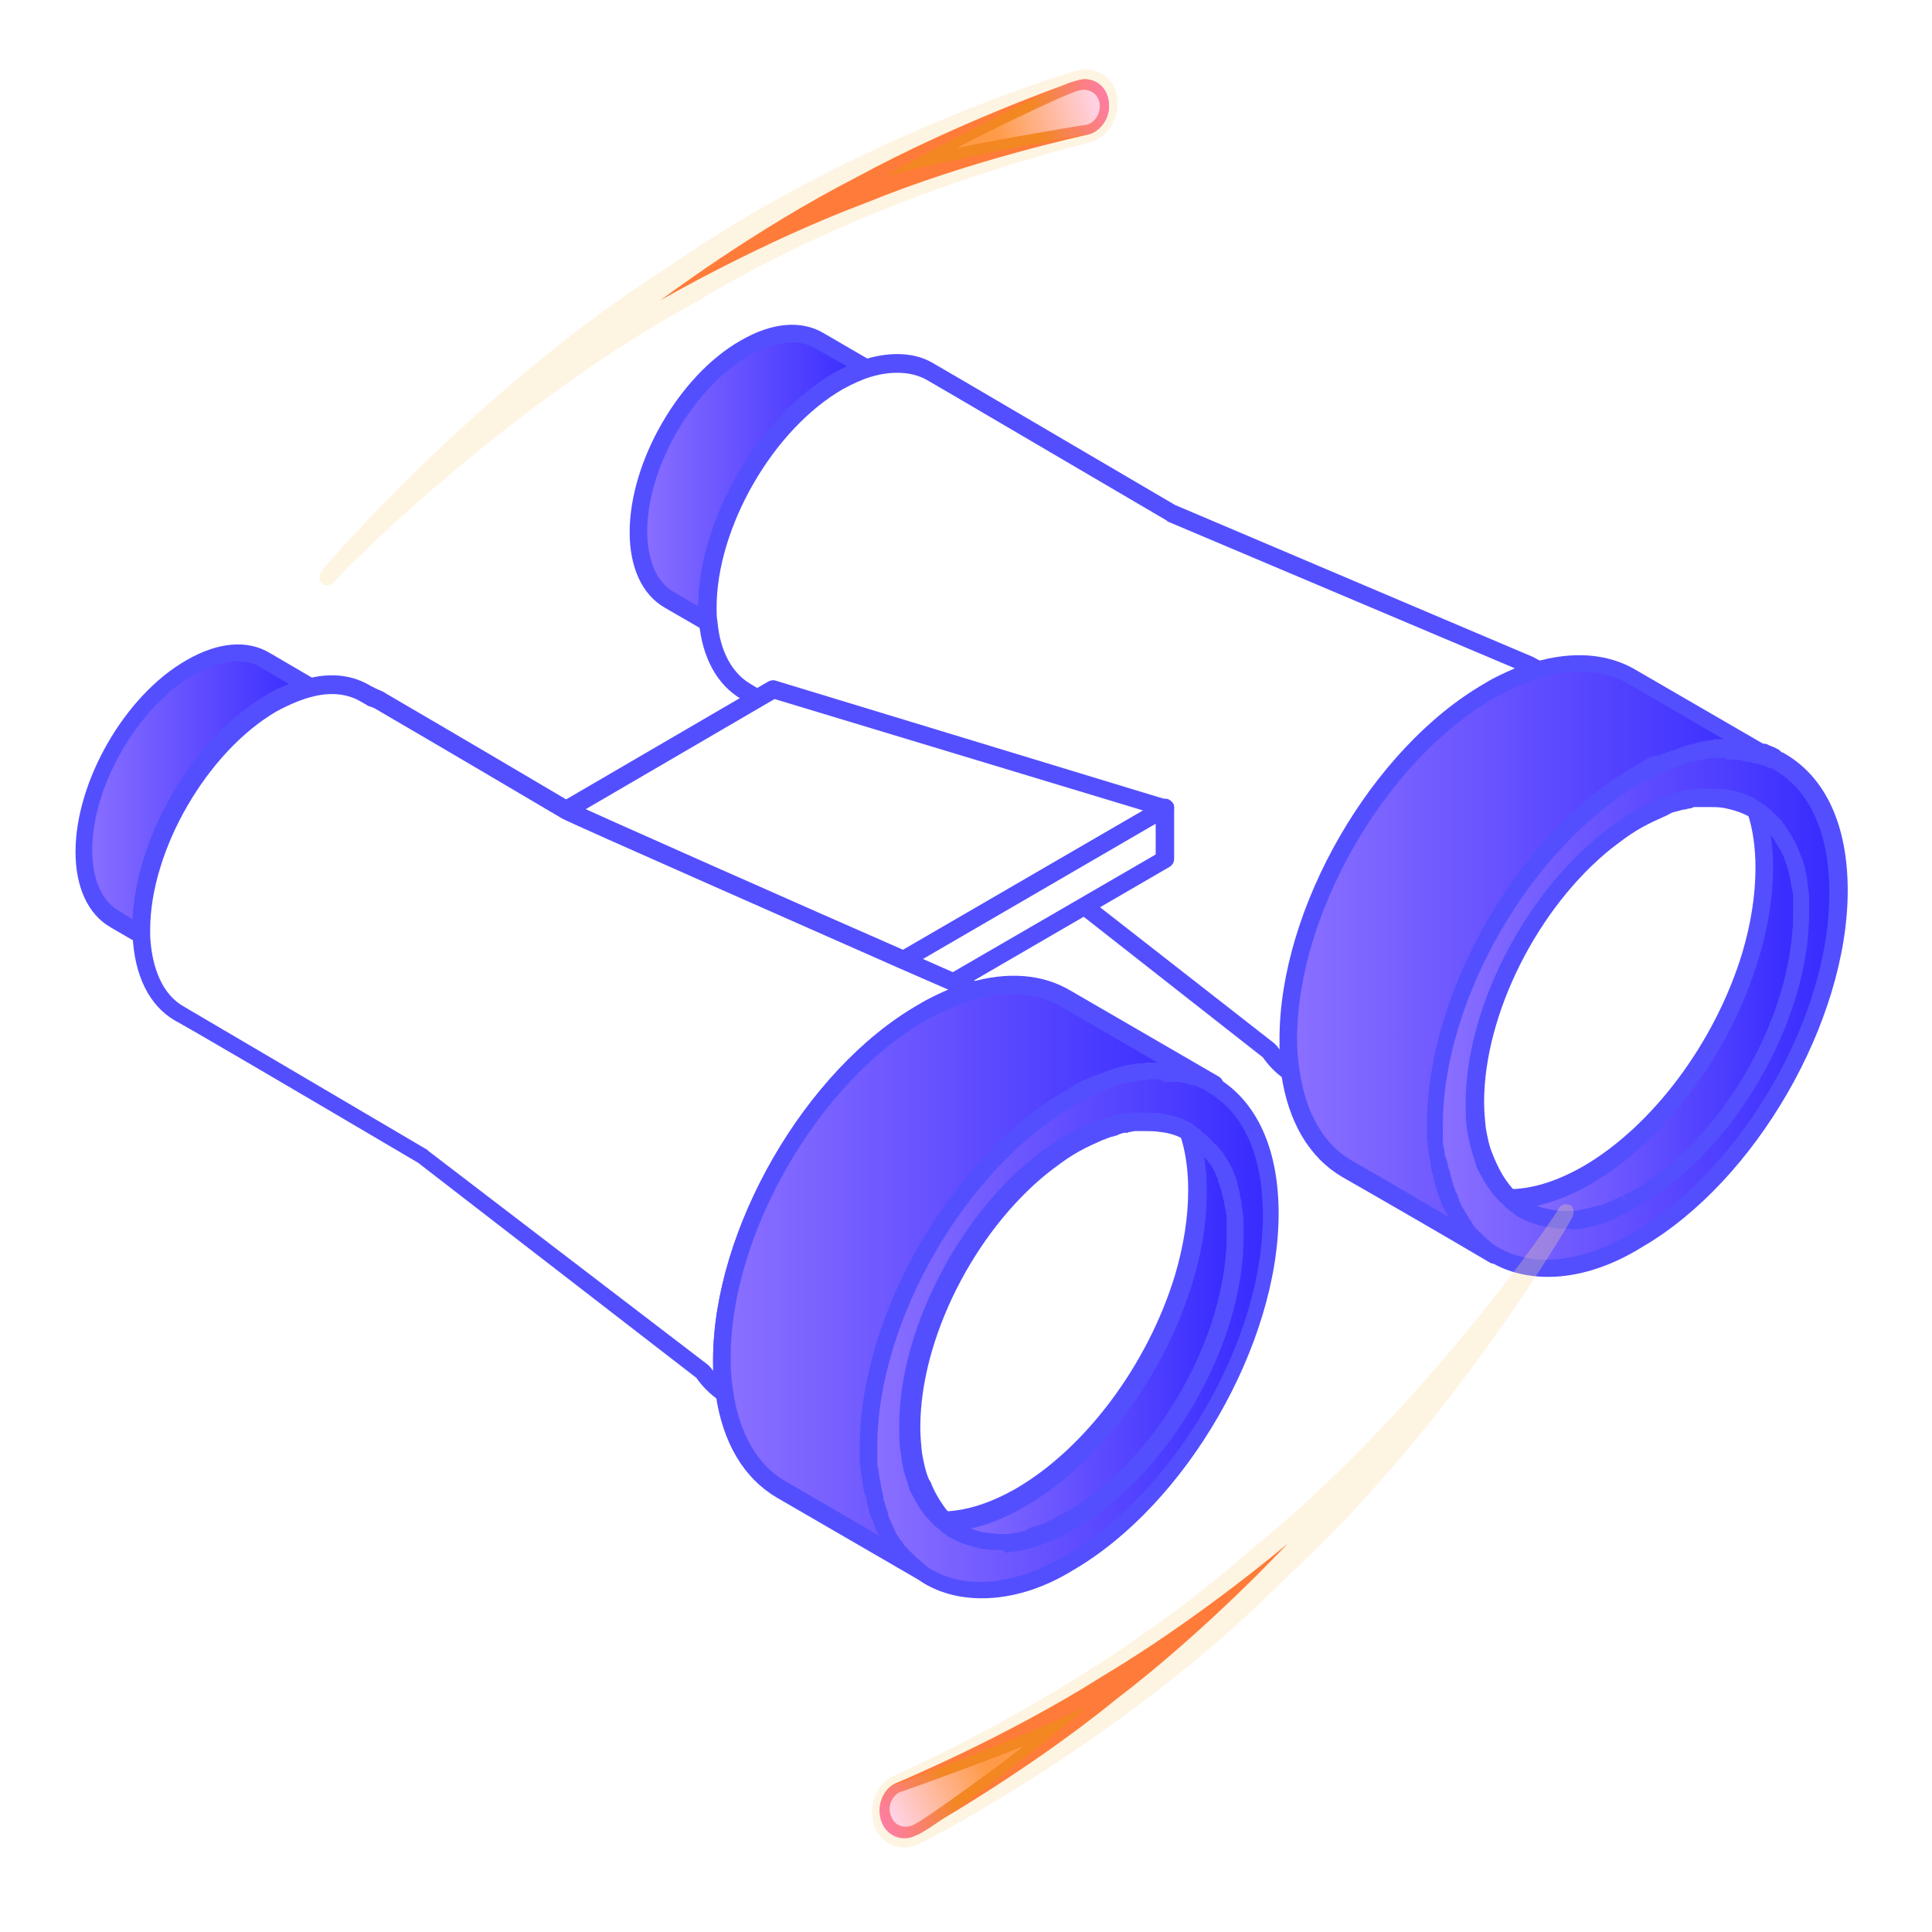 <?xml version="1.0" encoding="utf-8"?>
<!-- Generator: Adobe Illustrator 26.5.0, SVG Export Plug-In . SVG Version: 6.00 Build 0)  -->
<svg version="1.1" id="Layer_1" xmlns="http://www.w3.org/2000/svg" xmlns:xlink="http://www.w3.org/1999/xlink" x="0px" y="0px"
	 viewBox="0 0 220 220" style="enable-background:new 0 0 220 220;" xml:space="preserve">
<style type="text/css">
	.st0{fill:url(#SVGID_1_);}
	.st1{fill:#534FFF;}
	.st2{fill:url(#SVGID_00000026841939899916759300000011861234348558611902_);}
	.st3{fill:url(#SVGID_00000011723075113380009580000009533875598332615605_);}
	.st4{fill:#FFFFFF;}
	.st5{fill:url(#SVGID_00000118377966765441815660000012710955562310155163_);}
	.st6{fill:url(#SVGID_00000039120135328864969670000015876633544389017006_);}
	.st7{fill:url(#SVGID_00000121277157635523033240000015557469821856278957_);}
	.st8{fill:url(#SVGID_00000148643858821892341510000000675845989389104803_);}
	.st9{fill:url(#SVGID_00000044858277197509965830000010541322566733901752_);}
	.st10{filter:url(#Adobe_OpacityMaskFilter);}
	.st11{filter:url(#Adobe_OpacityMaskFilter_00000098189179218329084660000001123772373213454245_);}
	
		.st12{mask:url(#SVGID_00000071541164423576965090000009562332917378381716_);fill:url(#SVGID_00000083780396646683221890000006074289242480448175_);}
	.st13{opacity:0.3;fill:#FCD99D;}
	.st14{filter:url(#Adobe_OpacityMaskFilter_00000032609812216572254930000006755570924673107097_);}
	.st15{filter:url(#Adobe_OpacityMaskFilter_00000158012442626870034800000017236028074389483164_);}
	
		.st16{mask:url(#SVGID_00000106831765236254382480000016312544943144106909_);fill:url(#SVGID_00000139278380968448918170000011238320630298061440_);}
	.st17{fill:#FF7B39;}
	.st18{fill:url(#SVGID_00000135671320273231547260000003236064226255028671_);}
	.st19{fill:url(#SVGID_00000117652680631173902220000012042779586071254956_);}
	.st20{filter:url(#Adobe_OpacityMaskFilter_00000025435526737358179840000007728910872912112514_);}
	.st21{filter:url(#Adobe_OpacityMaskFilter_00000028319897777068396130000008985107196039086524_);}
	
		.st22{mask:url(#SVGID_00000054229691795468127660000010701242966975692167_);fill:url(#SVGID_00000134218831442514792890000008830771332427703428_);}
	.st23{filter:url(#Adobe_OpacityMaskFilter_00000041284831425617528530000000156600111311804326_);}
	.st24{filter:url(#Adobe_OpacityMaskFilter_00000134232970044143756620000000043385484559405707_);}
	
		.st25{mask:url(#SVGID_00000034079263484417377110000007747676420459150518_);fill:url(#SVGID_00000055694520468766494360000006049140980826611587_);}
	.st26{fill:url(#SVGID_00000062895193674625160150000002601995882634019216_);}
	.st27{fill:url(#SVGID_00000039101962580053608330000003380612259421219714_);}
</style>
<g>
	<g>
		<g>
			<linearGradient id="SVGID_1_" gradientUnits="userSpaceOnUse" x1="72.699" y1="54.44" x2="98.853" y2="54.44">
				<stop  offset="0" style="stop-color:#8B70FF"/>
				<stop  offset="1" style="stop-color:#352AFF"/>
			</linearGradient>
			<path class="st0" d="M95.5,43.5c1.2-0.7,2.3-1.2,3.4-1.5c-1.8-1.1-3.6-2.1-5.5-3.2c-2.2-1.3-5.3-1.1-8.6,0.8
				c-6.7,3.9-12.1,13.2-12.1,20.9c0,3.8,1.4,6.5,3.5,7.8c1.5,0.9,3,1.7,4.5,2.6c-0.1-0.5-0.1-1.1-0.1-1.7
				C80.6,59.8,87.2,48.2,95.5,43.5z"/>
			<path class="st1" d="M80.7,71.9c-0.2,0-0.3,0-0.5-0.1l-4.5-2.6c-2.6-1.5-4-4.6-4-8.6c0-8,5.6-17.8,12.6-21.8
				c3.6-2.1,7-2.4,9.6-0.8l5.5,3.2c0.3,0.2,0.5,0.6,0.5,1c0,0.4-0.3,0.7-0.7,0.8c-1,0.3-2.1,0.8-3.2,1.4
				C88,48.9,81.6,60.1,81.6,69.2c0,0.5,0,1.1,0.1,1.6c0,0.4-0.1,0.7-0.5,0.9C81.1,71.9,80.9,71.9,80.7,71.9z M90.2,39
				c-1.5,0-3.2,0.5-4.9,1.5c-6.4,3.7-11.6,12.7-11.6,20c0,3.3,1.1,5.8,3,6.9l2.9,1.7c0-9.8,6.9-21.6,15.4-26.5c0,0,0,0,0,0
				c0.5-0.3,1-0.6,1.6-0.8l-3.7-2.1C92.1,39.2,91.2,39,90.2,39z"/>
		</g>
		<g>
			
				<linearGradient id="SVGID_00000068656383981193445910000010969773618073550732_" gradientUnits="userSpaceOnUse" x1="9.504" y1="90.408" x2="35.497" y2="90.408">
				<stop  offset="0" style="stop-color:#8B70FF"/>
				<stop  offset="1" style="stop-color:#352AFF"/>
			</linearGradient>
			<path style="fill:url(#SVGID_00000068656383981193445910000010969773618073550732_);" d="M31,80c1.6-0.9,3.1-1.5,4.5-1.8
				c-1.8-1-3.5-2.1-5.3-3.1C28,73.9,24.9,74,21.6,76C14.9,79.8,9.5,89.2,9.5,96.9c0,3.8,1.4,6.5,3.5,7.8c1,0.6,2.1,1.2,3.1,1.8
				c0-0.2,0-0.5,0-0.7C16.1,96.3,22.8,84.8,31,80z"/>
			<path class="st1" d="M16.2,107.5c-0.2,0-0.3,0-0.5-0.1l-3.1-1.8c-2.6-1.5-4-4.6-4-8.6c0-8,5.6-17.8,12.6-21.8
				c3.6-2.1,7-2.4,9.6-0.8l5.3,3.1c0.4,0.2,0.5,0.6,0.5,1s-0.4,0.7-0.8,0.8c-1.3,0.3-2.7,0.9-4.2,1.7l0,0
				c-7.9,4.6-14.4,15.8-14.4,24.9c0,0.2,0,0.5,0,0.7c0,0.4-0.2,0.7-0.5,0.9C16.5,107.4,16.4,107.5,16.2,107.5z M27,75.3
				c-1.5,0-3.2,0.5-4.9,1.5c-6.4,3.7-11.6,12.7-11.6,20c0,3.3,1.1,5.8,3,6.9l1.6,1c0.4-9.6,7.1-20.9,15.3-25.6c0,0,0,0,0,0
				c0.8-0.5,1.7-0.9,2.5-1.2L29.7,76C28.9,75.5,28,75.3,27,75.3z"/>
		</g>
		<g>
			
				<linearGradient id="SVGID_00000044859805019122509480000013914728066741830568_" gradientUnits="userSpaceOnUse" x1="171.788" y1="115.473" x2="205.22" y2="115.473">
				<stop  offset="0" style="stop-color:#8B70FF"/>
				<stop  offset="1" style="stop-color:#352AFF"/>
			</linearGradient>
			<path style="fill:url(#SVGID_00000044859805019122509480000013914728066741830568_);" d="M203.8,113.3c0.9-3.1,1.5-6.2,1.4-9.2
				c0-0.1,0-0.2,0-0.3c0-0.4,0-0.7,0-1.1c0-0.2,0-0.4,0-0.5c0-0.3-0.1-0.6-0.1-0.8c0-0.2-0.1-0.4-0.1-0.5c0-0.3-0.1-0.5-0.1-0.8
				c0-0.2-0.1-0.3-0.1-0.5c-0.1-0.3-0.1-0.5-0.2-0.8c0-0.1-0.1-0.3-0.1-0.4c-0.1-0.3-0.2-0.6-0.3-0.9c0-0.1-0.1-0.1-0.1-0.2
				c-0.1-0.4-0.3-0.7-0.5-1c0,0,0-0.1-0.1-0.1c-0.2-0.3-0.3-0.6-0.5-0.8c-0.1-0.1-0.1-0.2-0.2-0.3c-0.1-0.2-0.3-0.4-0.4-0.6
				c-0.1-0.1-0.1-0.2-0.2-0.3c-0.2-0.2-0.3-0.3-0.5-0.5c-0.1-0.1-0.2-0.2-0.2-0.2c-0.2-0.2-0.4-0.3-0.5-0.5
				c-0.1-0.1-0.1-0.1-0.2-0.2c-0.2-0.2-0.5-0.4-0.8-0.5c0,0,0,0,0,0c0,0-0.1,0-0.1-0.1c0.7,2,1.1,4.3,1.1,6.9c0,3.2-0.5,6.6-1.6,10
				c-3,10.1-10.2,20.1-18.6,24.9c-3.2,1.8-6.2,2.7-8.9,2.8c0.1,0.1,0.2,0.2,0.3,0.3c0,0,0,0,0.1,0c0.2,0.2,0.5,0.4,0.8,0.6
				c0,0,0.1,0,0.1,0.1c0.3,0.2,0.5,0.3,0.8,0.5c0,0,0,0,0.1,0c0.6,0.3,1.2,0.5,1.9,0.7c0,0,0,0,0,0c0.3,0.1,0.7,0.1,1,0.2
				c0,0,0.1,0,0.1,0c0.3,0,0.7,0.1,1,0.1c0,0,0.1,0,0.1,0c0.3,0,0.7,0,1.1,0c0,0,0,0,0.1,0c0.7-0.1,1.5-0.2,2.3-0.4c0,0,0,0,0,0
				c0.4-0.1,0.8-0.2,1.2-0.3c0,0,0.1,0,0.1,0c0.4-0.1,0.8-0.3,1.2-0.4c0,0,0.1,0,0.1-0.1c0.4-0.2,0.8-0.3,1.2-0.5c0,0,0.1,0,0.1-0.1
				c0.4-0.2,0.8-0.4,1.3-0.7C194.3,131.9,201,122.6,203.8,113.3z"/>
			<path class="st1" d="M178.2,139.9c-0.1,0-0.2,0-0.2,0c0,0-0.1,0-0.1,0c-0.4,0-0.7,0-1.1-0.1c-0.5-0.1-0.8-0.1-1.2-0.2
				c0,0,0,0,0,0c-0.7-0.2-1.4-0.4-2.1-0.7c0,0-0.1,0-0.1-0.1c-0.3-0.1-0.6-0.3-0.9-0.5c0,0-0.1-0.1-0.1-0.1
				c-0.3-0.2-0.5-0.4-0.8-0.6c-0.1-0.1-0.2-0.2-0.3-0.3l-0.1-0.1c-0.3-0.3-0.4-0.7-0.3-1.1c0.1-0.4,0.5-0.6,0.9-0.6
				c2.6,0,5.4-0.9,8.4-2.6c7.9-4.6,15-14.1,18.1-24.3c1-3.4,1.5-6.6,1.5-9.7c0-2.4-0.4-4.6-1.1-6.6c-0.1-0.4,0-0.8,0.3-1.1
				c0.3-0.3,0.8-0.3,1.1-0.1l0.1,0.1c0,0,0.1,0.1,0.1,0.1c0.3,0.1,0.5,0.3,0.8,0.5c0.1,0,0.1,0.1,0.2,0.2c0.3,0.2,0.5,0.4,0.7,0.6
				l0.2,0.2c0.2,0.2,0.4,0.4,0.6,0.6c0.1,0.1,0.2,0.2,0.2,0.3c0.2,0.2,0.3,0.4,0.5,0.7c0.1,0.1,0.1,0.2,0.2,0.3
				c0.2,0.3,0.4,0.6,0.5,0.9l0.1,0.1c0.2,0.4,0.4,0.7,0.5,1.1c0,0,0,0.1,0.1,0.2c0.1,0.4,0.3,0.7,0.4,1l0.1,0.4
				c0.1,0.3,0.2,0.6,0.2,0.8c0,0.2,0.1,0.3,0.1,0.5c0.1,0.3,0.1,0.5,0.1,0.8c0,0.2,0.1,0.4,0.1,0.6c0,0.3,0.1,0.6,0.1,0.9l0,0.2
				c0,0.1,0,0.3,0,0.4c0,0.4,0,0.8,0,1.1l0,0.3c0,3-0.5,6.2-1.5,9.5c-3,9.9-9.9,19.2-17.7,23.7c-0.4,0.3-0.9,0.5-1.3,0.7l-0.1,0.1
				c-0.4,0.2-0.8,0.4-1.2,0.6l-0.1,0.1c-0.4,0.2-0.8,0.3-1.2,0.5c0,0-0.1,0-0.1,0c-0.4,0.1-0.8,0.3-1.2,0.4
				c-0.9,0.2-1.7,0.4-2.5,0.4C178.8,139.9,178.5,139.9,178.2,139.9z M182.3,137.2l0.4,0.9l-0.3-0.9c0.4-0.1,0.7-0.3,1.1-0.4l0.1-0.1
				c0.4-0.2,0.8-0.3,1.1-0.5l0.6,0.8l-0.4-0.9c0.4-0.2,0.8-0.4,1.2-0.6c7.3-4.2,13.9-13.1,16.7-22.5c0,0,0,0,0,0
				c0.9-3.1,1.4-6.1,1.4-8.9l0-0.3c0-0.4,0-0.7,0-1.1c0-0.1,0-0.2,0-0.3l0-0.2c0-0.3,0-0.5-0.1-0.8c0-0.2,0-0.3-0.1-0.4
				c0-0.3-0.1-0.6-0.1-0.8c0-0.2-0.1-0.3-0.1-0.5c-0.1-0.3-0.1-0.5-0.2-0.7l-0.1-0.4c-0.1-0.3-0.2-0.6-0.3-0.8l0-0.1
				c-0.2-0.4-0.3-0.7-0.5-1l-0.1-0.1c-0.1-0.3-0.3-0.5-0.4-0.7l-0.1-0.2c-0.2-0.3-0.3-0.5-0.5-0.6l-0.1-0.1c0.2,1.3,0.3,2.7,0.3,4.1
				c0,3.2-0.5,6.7-1.6,10.2c-3.2,10.7-10.7,20.7-19,25.5c-2.2,1.3-4.4,2.1-6.5,2.6c0.5,0.2,0.9,0.3,1.3,0.4l0,0c0,0,0,0,0,0
				c0.3,0.1,0.6,0.1,0.9,0.2c0.4,0,0.7,0.1,1,0.1c0.4,0,0.7,0,1.1,0c0.8-0.1,1.5-0.2,2.2-0.4C181.6,137.4,181.9,137.3,182.3,137.2z"
				/>
		</g>
		<g>
			<path class="st4" d="M199.7,92c-1-0.5-2-0.9-3.2-1.1c-0.6-0.1-1.3-0.2-1.9-0.1c-0.1,0-0.3,0-0.4,0c-0.1,0-0.3,0-0.4,0
				c-0.2,0-0.3,0-0.5,0.1c-0.1,0-0.3,0-0.4,0c-0.2,0-0.3,0.1-0.5,0.1c-0.1,0-0.3,0-0.4,0.1c-0.2,0-0.3,0.1-0.5,0.1
				c-0.1,0-0.3,0.1-0.4,0.1c-0.2,0-0.4,0.1-0.5,0.2c-0.1,0-0.2,0.1-0.4,0.1c-0.2,0.1-0.4,0.1-0.6,0.2c-0.1,0-0.2,0.1-0.4,0.1l0,0
				c-0.9,0.4-1.9,0.8-2.8,1.4c-1,0.6-1.9,1.2-2.8,1.9c-0.3,0.2-0.6,0.4-0.8,0.7c-8.6,6.9-15,19.3-15,29.7c0,1.1,0.1,2.2,0.2,3.1
				c0.2,1.2,0.4,2.2,0.8,3.2c0,0.1,0.1,0.2,0.1,0.3c0,0.1,0.1,0.2,0.1,0.3c0.4,0.9,0.9,1.8,1.4,2.5c0.4,0.5,0.8,1,1.3,1.4
				c0,0,0,0,0,0c2.7,0,5.7-0.9,8.9-2.8c8.4-4.8,15.5-14.8,18.6-24.9c1-3.4,1.6-6.7,1.6-10C200.8,96.3,200.4,94,199.7,92z"/>
			<path class="st1" d="M171.8,137.5c-0.2,0-0.5-0.1-0.7-0.3c-0.5-0.5-1-1-1.4-1.5c-0.6-0.8-1.1-1.7-1.6-2.7
				c-0.1-0.1-0.1-0.2-0.1-0.3c0-0.1-0.1-0.2-0.1-0.3l0-0.1c-0.4-1.1-0.7-2.2-0.8-3.4c-0.2-1-0.2-2.2-0.2-3.3
				c0-10.5,6.4-23.3,15.3-30.5c0.3-0.2,0.6-0.5,0.9-0.7c1-0.7,2-1.4,3-2c1-0.6,2-1.1,3-1.5c0.1,0,0.2-0.1,0.3-0.1l0.2-0.1
				c0.2-0.1,0.3-0.1,0.5-0.2c0.1,0,0.1,0,0.2-0.1l0.3-0.1c0.2-0.1,0.3-0.1,0.5-0.1c0.1,0,0.2-0.1,0.3-0.1c0.2-0.1,0.4-0.1,0.6-0.2
				l0.5-0.1c0.1,0,0.3-0.1,0.4-0.1c0.1,0,0.2,0,0.3,0l0.2,0c0.1,0,0.3,0,0.4,0c0.1,0,0.2,0,0.3,0l0.1,0c0.2,0,0.3,0,0.5,0
				c0.7,0,1.4,0,2.1,0.1c1.3,0.2,2.5,0.6,3.5,1.2c0.2,0.1,0.4,0.3,0.4,0.5c0.8,2.1,1.2,4.6,1.2,7.2c0,3.2-0.5,6.7-1.6,10.2
				c-3.2,10.7-10.7,20.7-19,25.5C177.9,136.5,174.8,137.5,171.8,137.5C171.8,137.5,171.8,137.5,171.8,137.5z M194.8,91.8
				c-0.1,0-0.1,0-0.2,0c-0.1,0-0.2,0-0.3,0c0,0-0.1,0-0.1,0l-0.4,0c-0.1,0-0.2,0-0.3,0c0,0-0.1,0-0.1,0l-0.1,0c-0.1,0-0.2,0-0.2,0
				c-0.1,0-0.2,0-0.3,0.1l-0.5,0.1c-0.2,0-0.3,0.1-0.5,0.1c0,0-0.1,0-0.1,0c-0.1,0-0.2,0-0.3,0.1c-0.1,0-0.3,0.1-0.4,0.1l-0.4,0.1
				c-0.2,0.1-0.3,0.1-0.4,0.2l-0.4,0.2c-0.9,0.4-1.8,0.8-2.7,1.3c-0.9,0.5-1.8,1.1-2.7,1.8c-0.3,0.2-0.5,0.4-0.8,0.6
				c-8.5,6.8-14.6,19-14.6,29c0,1,0.1,2.1,0.2,3c0.2,1.1,0.4,2.1,0.8,3l0.2,0.5c0.4,0.9,0.8,1.7,1.3,2.4c0.3,0.4,0.5,0.7,0.8,1
				c2.5-0.1,5.2-1,8-2.6c7.9-4.6,15-14.1,18.1-24.3c1-3.4,1.5-6.6,1.5-9.7c0-2.3-0.3-4.4-0.9-6.2c-0.8-0.4-1.6-0.7-2.5-0.8
				C195.8,91.9,195.3,91.8,194.8,91.8z"/>
		</g>
		<g>
			
				<linearGradient id="SVGID_00000159428654801438271090000010485188911219542204_" gradientUnits="userSpaceOnUse" x1="146.621" y1="109.176" x2="202.799" y2="109.176">
				<stop  offset="0" style="stop-color:#8B70FF"/>
				<stop  offset="1" style="stop-color:#352AFF"/>
			</linearGradient>
			<path style="fill:url(#SVGID_00000159428654801438271090000010485188911219542204_);" d="M169.1,142.1c-0.1-0.1-0.2-0.2-0.3-0.3
				c-0.1-0.1-0.2-0.2-0.4-0.3c-0.1-0.1-0.2-0.2-0.3-0.3c-0.1-0.1-0.2-0.2-0.3-0.4c-0.1-0.1-0.2-0.2-0.3-0.3
				c-0.1-0.1-0.2-0.3-0.3-0.4c-0.1-0.1-0.2-0.2-0.3-0.3c-0.1-0.1-0.2-0.3-0.3-0.4c-0.1-0.1-0.2-0.2-0.2-0.4
				c-0.1-0.2-0.2-0.3-0.3-0.5c-0.1-0.1-0.2-0.3-0.2-0.4c-0.1-0.2-0.2-0.3-0.3-0.5c-0.1-0.1-0.1-0.3-0.2-0.4
				c-0.1-0.2-0.2-0.4-0.2-0.5c-0.1-0.1-0.1-0.3-0.2-0.4c-0.1-0.2-0.1-0.4-0.2-0.6c-0.1-0.2-0.1-0.3-0.2-0.5
				c-0.1-0.2-0.1-0.4-0.2-0.6c0-0.2-0.1-0.3-0.1-0.5c-0.1-0.2-0.1-0.4-0.1-0.6c0-0.2-0.1-0.3-0.1-0.5c0-0.2-0.1-0.5-0.1-0.7
				c0-0.2-0.1-0.3-0.1-0.5c0-0.3-0.1-0.5-0.1-0.8c0-0.2,0-0.3-0.1-0.5c0-0.3,0-0.6-0.1-0.9c0-0.1,0-0.3,0-0.4c0-0.4,0-0.9,0-1.3
				c0-14.6,10.2-32.3,22.9-39.7c0.4-0.2,0.8-0.4,1.2-0.7c0.1-0.1,0.2-0.1,0.3-0.2c0.3-0.1,0.6-0.3,0.8-0.4c0.1-0.1,0.3-0.1,0.4-0.2
				c0.3-0.1,0.5-0.2,0.8-0.3c0.1-0.1,0.3-0.1,0.4-0.1l0,0c0.2-0.1,0.5-0.2,0.7-0.3c0.1,0,0.3-0.1,0.4-0.1c0.2-0.1,0.5-0.2,0.7-0.2
				c0.1,0,0.3-0.1,0.4-0.1c0.2-0.1,0.4-0.1,0.7-0.2c0.1,0,0.3-0.1,0.4-0.1c0.2,0,0.4-0.1,0.6-0.1c0.1,0,0.3,0,0.4,0
				c0.2,0,0.4-0.1,0.6-0.1c0.1,0,0.3,0,0.4,0c0.2,0,0.4,0,0.6,0c0.1,0,0.3,0,0.4,0c0.2,0,0.4,0,0.6,0c0.1,0,0.3,0,0.4,0
				c0.2,0,0.4,0,0.6,0c0.1,0,0.3,0,0.4,0.1c0.2,0,0.4,0.1,0.5,0.1c0.1,0,0.3,0.1,0.4,0.1c0.2,0,0.3,0.1,0.5,0.1
				c0.1,0,0.3,0.1,0.4,0.1c0.2,0.1,0.3,0.1,0.5,0.2c0.1,0,0.3,0.1,0.4,0.2c0.2,0.1,0.3,0.1,0.5,0.2c0.1,0.1,0.2,0.1,0.4,0.2
				c0.1,0.1,0.3,0.1,0.4,0.2l0,0c-5.6-3.3-11.3-6.6-16.9-9.8c-2.9-1.7-6.7-2-10.8-0.8c-1.8,0.5-3.6,1.3-5.5,2.4
				c-12.7,7.3-22.9,25.1-22.9,39.7c0,1.3,0.1,2.6,0.3,3.8c0.8,5.2,3.1,9,6.4,10.9c5.6,3.3,11.3,6.6,16.9,9.8
				c-0.1-0.1-0.2-0.2-0.4-0.2c-0.1-0.1-0.2-0.1-0.4-0.2C169.4,142.3,169.3,142.2,169.1,142.1z"/>
			<path class="st1" d="M170.2,143.9c-0.2,0-0.3,0-0.5-0.1c-5.6-3.3-11.3-6.6-16.9-9.8c-3.7-2.2-6.1-6.2-6.9-11.7
				c-0.2-1.3-0.3-2.6-0.3-3.9c0-14.9,10.5-33.1,23.4-40.5c1.9-1.1,3.9-2,5.7-2.5c4.4-1.3,8.4-1,11.6,0.9l16.9,9.8
				c0.5,0.3,0.6,0.9,0.4,1.4c-0.3,0.5-0.9,0.6-1.3,0.4c0,0,0,0,0,0v0l0,0c-0.1-0.1-0.2-0.1-0.3-0.2l-0.1,0c0,0-0.1,0-0.1,0
				c-0.1,0-0.2-0.1-0.2-0.1c-0.1,0-0.2-0.1-0.3-0.1l-0.2-0.1c-0.2-0.1-0.2-0.1-0.3-0.1c-0.1,0-0.2-0.1-0.4-0.1c0,0-0.1,0-0.1,0
				c-0.2-0.1-0.3-0.1-0.4-0.1c-0.1,0-0.2,0-0.3-0.1l-0.6-0.1c-0.1,0-0.2,0-0.4-0.1l-0.5-0.1c-0.1,0-0.3,0-0.4,0l-0.5,0
				c-0.1,0-0.2,0-0.4,0l-0.6,0c-0.1,0-0.2,0-0.4,0l-0.6,0c-0.1,0-0.2,0-0.4,0l-0.7,0.1c-0.1,0-0.2,0-0.4,0.1l-0.6,0.1
				c-0.2,0-0.3,0.1-0.5,0.1l-0.6,0.1c-0.2,0.1-0.4,0.1-0.6,0.2l-0.5,0.2c-0.2,0.1-0.3,0.1-0.5,0.2l-0.6,0.2
				c-0.2,0.1-0.3,0.1-0.5,0.2l-0.6,0.3c-0.3,0.1-0.5,0.2-0.8,0.4l-0.4,0.2c-0.4,0.2-0.8,0.4-1.1,0.6c-12.4,7.2-22.4,24.6-22.4,38.8
				c0,0.4,0,0.9,0,1.3l0,0.5c0,0.2,0,0.5,0.1,0.7l0.1,0.6c0,0.2,0,0.4,0.1,0.5c0,0.1,0,0.2,0.1,0.3l0.1,0.3c0,0.2,0.1,0.3,0.1,0.5
				c0,0.1,0,0.2,0.1,0.3l0.1,0.3c0,0.2,0.1,0.3,0.1,0.5c0,0.1,0.1,0.2,0.1,0.3l0.1,0.4c0,0.1,0.1,0.2,0.1,0.4c0,0.1,0.1,0.2,0.1,0.2
				l0.1,0.3c0,0.1,0.1,0.3,0.2,0.4l0.2,0.6c0,0.1,0.1,0.2,0.1,0.3c0,0.1,0.1,0.2,0.1,0.2l0.1,0.3c0.1,0.1,0.1,0.2,0.2,0.3l0.3,0.5
				c0.1,0.1,0.1,0.2,0.2,0.3c0,0.1,0.1,0.1,0.1,0.2l0.2,0.3c0.1,0.1,0.1,0.2,0.2,0.3c0,0.1,0.1,0.1,0.1,0.2l0.2,0.3
				c0.1,0.1,0.1,0.1,0.2,0.2c0.1,0.1,0.1,0.1,0.2,0.2l0.2,0.2c0.1,0.1,0.1,0.1,0.2,0.2c0.1,0.1,0.1,0.1,0.2,0.2l0.2,0.2
				c0.1,0.1,0.2,0.1,0.2,0.2l0.3,0.2c0,0,0,0,0,0c0,0,0.1,0,0.1,0c0.1,0.1,0.2,0.1,0.3,0.2c0.1,0.1,0.2,0.1,0.2,0.1l0.4,0.3
				c0.5,0.3,0.6,0.9,0.4,1.4C170.9,143.7,170.6,143.9,170.2,143.9z M179.9,76.5c-1.4,0-2.9,0.2-4.5,0.7c-1.7,0.5-3.5,1.3-5.3,2.3
				c-12.4,7.2-22.4,24.6-22.4,38.8c0,1.3,0.1,2.5,0.3,3.7c0.7,4.8,2.8,8.4,6,10.2c3.7,2.1,7.4,4.3,11,6.4c0-0.1-0.1-0.2-0.1-0.3
				l-0.1-0.2c-0.1-0.1-0.1-0.2-0.2-0.3c-0.1-0.1-0.1-0.3-0.2-0.4l-0.1-0.3c0-0.1-0.1-0.2-0.1-0.3c-0.1-0.2-0.1-0.3-0.2-0.5l-0.1-0.3
				c0-0.1-0.1-0.2-0.1-0.3c0-0.1-0.1-0.3-0.1-0.4l-0.1-0.3c0-0.1-0.1-0.2-0.1-0.4c0-0.2-0.1-0.4-0.1-0.6l-0.1-0.2
				c0-0.1-0.1-0.2-0.1-0.4c0-0.2-0.1-0.4-0.1-0.6l0-0.3c0-0.1,0-0.3-0.1-0.4c0-0.2-0.1-0.4-0.1-0.6l-0.1-0.7c0-0.3,0-0.5-0.1-0.8
				l0-0.5c0-0.4,0-0.9,0-1.4c0-14.9,10.5-33.1,23.4-40.5c0.4-0.2,0.8-0.5,1.2-0.7l0.3-0.2c0.3-0.2,0.6-0.3,0.9-0.4L189,86
				c0.2-0.1,0.4-0.2,0.5-0.2l0.6-0.2c0.2-0.1,0.4-0.1,0.6-0.2l0.5-0.2c0.2-0.1,0.4-0.1,0.6-0.2c0.1,0,0.2-0.1,0.3-0.1l0.3-0.1
				c0.2,0,0.3-0.1,0.5-0.1c0.1,0,0.2,0,0.3-0.1l0.4-0.1c0.2,0,0.3-0.1,0.5-0.1l0.7-0.1c0.1,0,0.3,0,0.4-0.1c0.1,0,0.2,0,0.3,0l0.4,0
				c0.1,0,0.3,0,0.4,0c0,0,0,0,0,0l-11-6.4C183.8,76.9,181.9,76.5,179.9,76.5z"/>
		</g>
		<g>
			
				<linearGradient id="SVGID_00000148630558182553021090000003852572010222929831_" gradientUnits="userSpaceOnUse" x1="163.537" y1="114.863" x2="209.504" y2="114.863">
				<stop  offset="0" style="stop-color:#8B70FF"/>
				<stop  offset="1" style="stop-color:#352AFF"/>
			</linearGradient>
			<path style="fill:url(#SVGID_00000148630558182553021090000003852572010222929831_);" d="M202.8,86.8c-0.1-0.1-0.3-0.2-0.4-0.2
				c-0.1-0.1-0.2-0.1-0.4-0.2c-0.2-0.1-0.3-0.1-0.5-0.2c-0.1-0.1-0.2-0.1-0.4-0.2c-0.2-0.1-0.3-0.1-0.5-0.2c-0.1,0-0.3-0.1-0.4-0.1
				c-0.2,0-0.3-0.1-0.5-0.1c-0.1,0-0.3-0.1-0.4-0.1c-0.2,0-0.4-0.1-0.5-0.1c-0.1,0-0.3,0-0.4-0.1c-0.2,0-0.4,0-0.6,0
				c-0.1,0-0.3,0-0.4,0c-0.2,0-0.4,0-0.6,0c-0.1,0-0.3,0-0.4,0c-0.2,0-0.4,0-0.6,0c-0.1,0-0.3,0-0.4,0c-0.2,0-0.4,0.1-0.6,0.1
				c-0.1,0-0.3,0-0.4,0c-0.2,0-0.4,0.1-0.6,0.1c-0.1,0-0.3,0-0.4,0.1c-0.2,0-0.4,0.1-0.7,0.2c-0.1,0-0.3,0.1-0.4,0.1
				c-0.2,0.1-0.5,0.1-0.7,0.2c-0.1,0-0.3,0.1-0.4,0.1c-0.2,0.1-0.5,0.2-0.7,0.3l0,0c-0.1,0-0.3,0.1-0.4,0.1
				c-0.2,0.1-0.5,0.2-0.8,0.3c-0.1,0.1-0.3,0.1-0.4,0.2c-0.3,0.1-0.6,0.3-0.8,0.4c-0.1,0.1-0.2,0.1-0.3,0.2
				c-0.4,0.2-0.8,0.4-1.2,0.7c-12.7,7.3-22.9,25.1-22.9,39.7c0,0.5,0,0.9,0,1.3c0,0.1,0,0.3,0,0.4c0,0.3,0,0.6,0.1,0.9
				c0,0.2,0,0.3,0.1,0.5c0,0.3,0.1,0.5,0.1,0.8c0,0.2,0.1,0.3,0.1,0.5c0,0.2,0.1,0.5,0.1,0.7c0,0.2,0.1,0.3,0.1,0.5
				c0,0.2,0.1,0.4,0.1,0.6c0,0.2,0.1,0.3,0.1,0.5c0.1,0.2,0.1,0.4,0.2,0.6c0,0.2,0.1,0.3,0.2,0.5c0.1,0.2,0.1,0.4,0.2,0.6
				c0.1,0.1,0.1,0.3,0.2,0.4c0.1,0.2,0.1,0.4,0.2,0.5c0.1,0.1,0.1,0.3,0.2,0.4c0.1,0.2,0.2,0.3,0.3,0.5c0.1,0.1,0.2,0.3,0.2,0.4
				c0.1,0.2,0.2,0.3,0.3,0.5c0.1,0.1,0.2,0.2,0.2,0.4c0.1,0.1,0.2,0.3,0.3,0.4c0.1,0.1,0.2,0.2,0.3,0.3c0.1,0.1,0.2,0.3,0.3,0.4
				c0.1,0.1,0.2,0.2,0.3,0.3c0.1,0.1,0.2,0.2,0.3,0.4c0.1,0.1,0.2,0.2,0.3,0.3c0.1,0.1,0.2,0.2,0.4,0.3c0.1,0.1,0.2,0.2,0.3,0.3
				c0.1,0.1,0.3,0.2,0.4,0.3c0.1,0.1,0.2,0.2,0.4,0.2c4.2,2.7,10.1,2.4,16.7-1.4c12.7-7.3,23-25.1,22.9-39.7
				C209.5,94.3,206.9,89.2,202.8,86.8z M186.6,136.4c-0.4,0.2-0.8,0.5-1.3,0.7c0,0-0.1,0-0.1,0.1c-0.4,0.2-0.8,0.4-1.2,0.5
				c0,0-0.1,0-0.1,0.1c-0.4,0.2-0.8,0.3-1.2,0.4c0,0-0.1,0-0.1,0c-0.4,0.1-0.8,0.2-1.2,0.3c0,0,0,0,0,0c-0.8,0.2-1.6,0.3-2.3,0.4
				c0,0,0,0-0.1,0c-0.4,0-0.7,0-1.1,0c0,0-0.1,0-0.1,0c-0.3,0-0.7,0-1-0.1c0,0-0.1,0-0.1,0c-0.3,0-0.7-0.1-1-0.2c0,0,0,0,0,0
				c-0.7-0.2-1.3-0.4-1.9-0.7c0,0,0,0-0.1,0c-0.3-0.1-0.6-0.3-0.8-0.5c0,0-0.1,0-0.1-0.1c-0.3-0.2-0.5-0.4-0.8-0.6c0,0,0,0-0.1,0
				c-0.1-0.1-0.2-0.2-0.3-0.3c-0.5-0.4-0.9-0.9-1.3-1.4c-0.6-0.7-1-1.6-1.4-2.5c0-0.1-0.1-0.2-0.1-0.3c0-0.1-0.1-0.2-0.1-0.3
				c-0.4-1-0.6-2.1-0.8-3.2c-0.1-1-0.2-2-0.2-3.1c0-10.4,6.4-22.8,15-29.7c0.3-0.2,0.6-0.4,0.8-0.7c0.9-0.7,1.9-1.3,2.8-1.9
				c1-0.6,1.9-1,2.8-1.4l0,0c0.1,0,0.2-0.1,0.4-0.1c0.2-0.1,0.4-0.1,0.6-0.2c0.1,0,0.2-0.1,0.4-0.1c0.2-0.1,0.4-0.1,0.5-0.2
				c0.1,0,0.3-0.1,0.4-0.1c0.2,0,0.3-0.1,0.5-0.1c0.1,0,0.3,0,0.4-0.1c0.2,0,0.3-0.1,0.5-0.1c0.1,0,0.3,0,0.4,0c0.2,0,0.3,0,0.5-0.1
				c0.1,0,0.3,0,0.4,0c0.1,0,0.3,0,0.4,0c0.7,0,1.3,0,1.9,0.1c1.2,0.2,2.2,0.5,3.2,1.1c0,0,0.1,0,0.1,0.1c0,0,0,0,0,0
				c0.3,0.2,0.5,0.3,0.8,0.5c0.1,0.1,0.1,0.1,0.2,0.2c0.2,0.1,0.4,0.3,0.5,0.5c0.1,0.1,0.2,0.2,0.2,0.2c0.2,0.2,0.3,0.3,0.5,0.5
				c0.1,0.1,0.1,0.2,0.2,0.3c0.2,0.2,0.3,0.4,0.4,0.6c0.1,0.1,0.1,0.2,0.2,0.3c0.2,0.3,0.3,0.5,0.5,0.8c0,0,0.1,0.1,0.1,0.1
				c0.2,0.3,0.3,0.7,0.5,1c0,0.1,0.1,0.1,0.1,0.2c0.1,0.3,0.2,0.6,0.3,0.9c0,0.1,0.1,0.3,0.1,0.4c0.1,0.3,0.1,0.5,0.2,0.8
				c0,0.2,0.1,0.3,0.1,0.5c0.1,0.3,0.1,0.5,0.1,0.8c0,0.2,0.1,0.4,0.1,0.5c0,0.3,0.1,0.6,0.1,0.8c0,0.2,0,0.4,0,0.5
				c0,0.4,0,0.7,0,1.1c0,0.1,0,0.2,0,0.3c0,3-0.5,6.1-1.4,9.2C201,122.6,194.3,131.9,186.6,136.4z"/>
			<path class="st1" d="M176.3,145.4c-2.5,0-4.9-0.6-6.9-1.9l-0.1-0.1c-0.1-0.1-0.2-0.1-0.3-0.2c-0.1-0.1-0.2-0.2-0.4-0.3l-0.2-0.1
				c-0.1-0.1-0.2-0.1-0.2-0.2c-0.1-0.1-0.2-0.2-0.3-0.3l-0.2-0.1c-0.1-0.1-0.2-0.2-0.3-0.2c-0.1-0.1-0.2-0.2-0.3-0.3l-0.2-0.2
				c-0.1-0.1-0.2-0.2-0.2-0.3c-0.1-0.1-0.2-0.2-0.2-0.3l-0.2-0.3c-0.1-0.1-0.1-0.2-0.2-0.2c-0.1-0.1-0.2-0.2-0.2-0.3l-0.2-0.3
				c-0.1-0.1-0.1-0.2-0.2-0.3c-0.1-0.1-0.1-0.2-0.2-0.4l-0.2-0.3c-0.1-0.1-0.1-0.2-0.2-0.3c-0.1-0.1-0.1-0.3-0.2-0.4l-0.1-0.2
				c-0.1-0.1-0.1-0.2-0.2-0.3c-0.1-0.1-0.1-0.3-0.2-0.4l-0.1-0.3c0-0.1-0.1-0.2-0.1-0.3c-0.1-0.2-0.1-0.3-0.2-0.5l-0.1-0.3
				c0-0.1-0.1-0.2-0.1-0.3c0-0.1-0.1-0.3-0.1-0.4l-0.1-0.3c0-0.1-0.1-0.2-0.1-0.4c0-0.2-0.1-0.4-0.1-0.6l-0.1-0.2
				c0-0.1-0.1-0.2-0.1-0.4c0-0.2-0.1-0.4-0.1-0.6l0-0.3c0-0.1,0-0.3-0.1-0.4c0-0.2-0.1-0.4-0.1-0.6l-0.1-0.7c0-0.3,0-0.5-0.1-0.8
				l0-0.5c0-0.4,0-0.9,0-1.4c0-14.9,10.5-33.1,23.4-40.5c0.4-0.2,0.8-0.5,1.2-0.7l0.3-0.2c0.3-0.2,0.6-0.3,0.9-0.4L189,86
				c0.2-0.1,0.4-0.2,0.5-0.2l0.6-0.2c0.2-0.1,0.4-0.1,0.6-0.2l0.5-0.2c0.2-0.1,0.4-0.1,0.6-0.2c0.1,0,0.2-0.1,0.3-0.1l0.3-0.1
				c0.2,0,0.3-0.1,0.5-0.1c0.1,0,0.2,0,0.3-0.1l0.4-0.1c0.2,0,0.3-0.1,0.5-0.1l0.7-0.1c0.1,0,0.3,0,0.4-0.1c0.1,0,0.2,0,0.3,0l0.4,0
				c0.1,0,0.3,0,0.4,0c0.1,0,0.2,0,0.3,0l0.3,0c0.2,0,0.3,0,0.5,0c0.1,0,0.2,0,0.3,0l0.2,0c0.2,0,0.3,0,0.5,0c0.1,0,0.2,0,0.3,0
				l0.3,0c0.2,0,0.3,0,0.5,0.1c0.1,0,0.2,0,0.3,0.1l0.3,0.1c0.1,0,0.2,0.1,0.4,0.1c0.1,0,0.2,0.1,0.3,0.1l0.2,0
				c0.2,0,0.3,0.1,0.5,0.2c0.1,0,0.2,0.1,0.3,0.1l0.2,0.1c0.1,0,0.2,0.1,0.4,0.2c0.1,0,0.2,0.1,0.3,0.2l0.1,0.1
				c0.1,0.1,0.3,0.1,0.4,0.2l0,0c4.7,2.7,7.2,8.2,7.2,15.6c0,14.9-10.5,33.1-23.4,40.6C183.3,144.3,179.6,145.4,176.3,145.4z
				 M196.5,86.3c-0.1,0-0.2,0-0.4,0l-0.6,0c-0.1,0-0.2,0-0.4,0l-0.7,0.1c-0.1,0-0.2,0-0.4,0.1l-0.6,0.1c-0.2,0-0.3,0.1-0.5,0.1
				l-0.6,0.1c-0.2,0.1-0.4,0.1-0.6,0.2l-0.5,0.2c-0.2,0.1-0.3,0.1-0.5,0.2l-0.6,0.2c-0.2,0.1-0.3,0.1-0.5,0.2l-0.6,0.3
				c-0.3,0.1-0.5,0.2-0.8,0.4l-0.4,0.2c-0.4,0.2-0.8,0.4-1.1,0.6c-12.4,7.2-22.4,24.6-22.4,38.8c0,0.4,0,0.9,0,1.3l0,0.5
				c0,0.2,0,0.5,0.1,0.7l0.1,0.6c0,0.2,0,0.4,0.1,0.5c0,0.1,0,0.2,0.1,0.3l0.1,0.3c0,0.2,0.1,0.3,0.1,0.5c0,0.1,0,0.2,0.1,0.3
				l0.1,0.3c0,0.2,0.1,0.3,0.1,0.5c0,0.1,0.1,0.2,0.1,0.3l0.1,0.4c0,0.1,0.1,0.2,0.1,0.4c0,0.1,0.1,0.2,0.1,0.2l0.1,0.3
				c0,0.1,0.1,0.3,0.2,0.4l0.2,0.6c0,0.1,0.1,0.2,0.1,0.3c0,0.1,0.1,0.2,0.1,0.2l0.1,0.3c0.1,0.1,0.1,0.2,0.2,0.3l0.3,0.5
				c0.1,0.1,0.1,0.2,0.2,0.3c0,0.1,0.1,0.1,0.1,0.2l0.2,0.3c0.1,0.1,0.1,0.2,0.2,0.3c0,0.1,0.1,0.1,0.1,0.2l0.2,0.3
				c0.1,0.1,0.1,0.1,0.2,0.2c0.1,0.1,0.1,0.1,0.2,0.2l0.2,0.2c0.1,0.1,0.1,0.1,0.2,0.2c0.1,0.1,0.1,0.1,0.2,0.2l0.2,0.2
				c0.1,0.1,0.2,0.1,0.2,0.2l0.3,0.2c0.1,0.1,0.2,0.2,0.3,0.3c0.1,0.1,0.2,0.1,0.2,0.1l0.1,0.1c4.1,2.6,9.6,2.1,15.7-1.4
				c12.4-7.2,22.5-24.6,22.4-38.8c0-6.7-2.2-11.6-6.2-13.9l0,0c-0.1-0.1-0.2-0.1-0.3-0.2l-0.1,0c0,0-0.1,0-0.1,0
				c-0.1,0-0.2-0.1-0.2-0.1c-0.1,0-0.2-0.1-0.3-0.1l-0.2-0.1c-0.2-0.1-0.2-0.1-0.3-0.1c-0.1,0-0.2-0.1-0.4-0.1c0,0-0.1,0-0.1,0
				c-0.2-0.1-0.3-0.1-0.4-0.1c-0.1,0-0.2,0-0.3-0.1l-0.6-0.1c-0.1,0-0.2,0-0.4-0.1l-0.5-0.1c-0.1,0-0.3,0-0.4,0l-0.5,0
				c-0.1,0-0.2,0-0.4,0L196.5,86.3z M178.2,139.9c-0.1,0-0.2,0-0.2,0c0,0-0.1,0-0.1,0c-0.4,0-0.7,0-1.1-0.1
				c-0.5-0.1-0.8-0.1-1.2-0.2c0,0,0,0,0,0c-0.7-0.2-1.4-0.4-2.1-0.7c0,0-0.1,0-0.1-0.1c-0.3-0.1-0.6-0.3-0.9-0.5
				c0,0-0.1-0.1-0.1-0.1c-0.3-0.2-0.5-0.4-0.8-0.6c-0.2-0.2-0.3-0.3-0.4-0.4c-0.5-0.4-1-1-1.4-1.5c-0.6-0.8-1.1-1.7-1.6-2.7
				c-0.1-0.1-0.1-0.2-0.1-0.3c0-0.1-0.1-0.2-0.1-0.3c-0.4-1.2-0.7-2.3-0.9-3.5c-0.2-1.1-0.2-2.2-0.2-3.3c0-10.5,6.4-23.3,15.3-30.5
				c0.3-0.2,0.6-0.5,0.9-0.7c1-0.7,2-1.4,2.9-2c1-0.6,2-1.1,3-1.5c0.1,0,0.2-0.1,0.3-0.1l0.2-0.1c0.2-0.1,0.3-0.1,0.5-0.2
				c0.1,0,0.1,0,0.2-0.1l0.1,0c0,0,0.1,0,0.1,0c0.2-0.1,0.3-0.1,0.5-0.1c0.1,0,0.2-0.1,0.3-0.1c0.3-0.1,0.4-0.1,0.6-0.2l0.5-0.1
				c0.1,0,0.3-0.1,0.4-0.1c0.1,0,0.2,0,0.3,0l0.2,0c0.1,0,0.3,0,0.4,0c0.1,0,0.2,0,0.3,0l0.1,0c0.2,0,0.3,0,0.5,0
				c0.7,0,1.4,0,2.1,0.1c1.3,0.2,2.5,0.6,3.5,1.2l0.1,0.1c0,0,0.1,0.1,0.1,0.1c0.3,0.1,0.5,0.3,0.8,0.5c0.1,0,0.1,0.1,0.2,0.2
				c0.3,0.2,0.5,0.4,0.7,0.6l0.2,0.2c0.2,0.2,0.4,0.4,0.6,0.6c0.1,0.1,0.2,0.2,0.2,0.3c0.2,0.2,0.3,0.4,0.5,0.7
				c0.1,0.1,0.1,0.2,0.2,0.3c0.2,0.3,0.4,0.6,0.5,0.9l0.1,0.1c0.2,0.4,0.4,0.7,0.5,1.1c0,0,0,0.1,0.1,0.2c0.1,0.4,0.3,0.7,0.4,1
				l0.1,0.4c0.1,0.3,0.2,0.6,0.2,0.8c0,0.2,0.1,0.3,0.1,0.5c0.1,0.3,0.1,0.5,0.1,0.8c0,0.2,0.1,0.4,0.1,0.6c0,0.3,0.1,0.6,0.1,0.9
				l0,0.2c0,0.1,0,0.3,0,0.4c0,0.4,0,0.8,0,1.1l0,0.1c0,0.1,0,0.2,0,0.2c0,3-0.5,6.2-1.5,9.5c-3,9.9-9.9,19.2-17.7,23.7l0,0
				c-0.4,0.3-0.9,0.5-1.3,0.7l-0.1,0.1c-0.4,0.2-0.8,0.4-1.2,0.6l-0.1,0.1c-0.4,0.2-0.8,0.3-1.2,0.5c0,0-0.1,0-0.1,0
				c-0.4,0.1-0.8,0.3-1.2,0.4c-0.9,0.2-1.7,0.4-2.5,0.4C178.8,139.9,178.5,139.9,178.2,139.9z M182.3,137.2l0.4,0.9l-0.3-0.9
				c0.4-0.1,0.7-0.3,1.1-0.4l0.1-0.1c0.4-0.2,0.8-0.3,1.1-0.5l0.6,0.8l-0.4-0.9c0.4-0.2,0.8-0.4,1.2-0.6l0,0
				c7.3-4.2,13.9-13.1,16.7-22.5c0.9-3.1,1.4-6.1,1.4-8.9l0-0.3c0-0.4,0-0.7,0-1.1c0-0.1,0-0.2,0-0.3l0-0.2c0-0.3,0-0.5-0.1-0.8
				c0-0.2,0-0.3-0.1-0.4c0-0.3-0.1-0.6-0.1-0.8c0-0.2-0.1-0.3-0.1-0.5c-0.1-0.3-0.1-0.5-0.2-0.7l-0.1-0.4c-0.1-0.3-0.2-0.6-0.3-0.8
				l0-0.1c-0.2-0.4-0.3-0.7-0.5-1l-0.1-0.1c-0.1-0.3-0.3-0.5-0.4-0.7l-0.1-0.2c-0.2-0.3-0.3-0.5-0.5-0.6l-0.2-0.2
				c-0.2-0.2-0.3-0.3-0.5-0.5l-0.2-0.2c-0.2-0.1-0.3-0.3-0.5-0.4c0,0-0.1-0.1-0.1-0.1l-0.1-0.1c-0.2-0.2-0.4-0.3-0.7-0.5
				c0,0-0.1,0-0.1-0.1c-0.9-0.5-1.9-0.8-2.9-1c-0.6-0.1-1.2-0.1-1.8-0.1c-0.1,0-0.2,0-0.3,0c0,0-0.1,0-0.1,0l-0.4,0
				c-0.1,0-0.2,0-0.3,0c0,0-0.1,0-0.1,0c-0.2,0-0.3,0-0.3,0c-0.1,0-0.2,0-0.3,0.1l-0.5,0.1c-0.1,0-0.3,0.1-0.5,0.1c0,0-0.1,0-0.1,0
				l-0.3,0.1c-0.1,0-0.3,0.1-0.4,0.1l-0.4,0.1c-0.2,0.1-0.3,0.1-0.4,0.2l-0.4,0.2c-0.9,0.4-1.8,0.8-2.7,1.3
				c-0.9,0.5-1.8,1.1-2.7,1.8c-0.3,0.2-0.5,0.4-0.8,0.6c-8.5,6.8-14.6,19-14.6,29c0,1,0.1,2.1,0.2,3c0.2,1.1,0.4,2.1,0.8,3l0.2,0.5
				c0.4,0.9,0.8,1.7,1.3,2.4c0.3,0.5,0.7,0.9,1.1,1.2c0.1,0.1,0.2,0.2,0.3,0.3c0.3,0.2,0.5,0.4,0.7,0.5c0.3,0.2,0.5,0.3,0.8,0.5
				c0.6,0.3,1.2,0.5,1.7,0.6l0,0c0,0,0,0,0,0c0.3,0.1,0.6,0.1,0.9,0.2c0.4,0,0.7,0.1,1,0.1c0.4,0,0.7,0,1.1,0
				c0.8-0.1,1.5-0.2,2.2-0.4C181.6,137.4,181.9,137.3,182.3,137.2z"/>
		</g>
		<g>
			<path class="st4" d="M174.6,76c-0.4-0.3-0.9-0.5-1.4-0.7l-39.8-16.9c-13.5-7.9-25.7-15.1-27.3-16c-2-1.1-4.5-1.3-7.2-0.5
				c-1.1,0.3-2.2,0.8-3.4,1.5c-8.2,4.8-14.9,16.3-14.9,25.8c0,0.6,0,1.1,0.1,1.7c0.4,3.8,1.9,6.5,4.3,7.9c0.2,0.1,0.7,0.4,1.3,0.8
				l37.2,23.6l21,16.5l0,0c0.7,1,1.5,1.8,2.4,2.4c-0.2-1.2-0.3-2.5-0.3-3.8c0-14.6,10.2-32.3,22.9-39.7c1.9-1.1,3.7-1.9,5.5-2.4
				C174.9,76.1,174.8,76,174.6,76z"/>
			<path class="st1" d="M146.9,123.1c-0.2,0-0.4-0.1-0.6-0.2c-1-0.7-1.8-1.5-2.5-2.5l-20.9-16.4L85.7,80.4l-1.3-0.8
				c-2.7-1.6-4.4-4.6-4.8-8.7c-0.1-0.6-0.1-1.2-0.1-1.8c0-9.8,6.9-21.7,15.4-26.6c1.2-0.7,2.4-1.2,3.6-1.6c3-0.9,5.8-0.8,8,0.6
				c1.6,0.9,13.8,8.1,27.3,16l39.8,16.9c0.5,0.2,1,0.4,1.5,0.7l0.4,0.2c0.3,0.2,0.5,0.6,0.5,1c0,0.4-0.3,0.7-0.7,0.8
				c-1.7,0.5-3.5,1.3-5.3,2.3c-12.4,7.2-22.4,24.6-22.4,38.8c0,1.3,0.1,2.5,0.3,3.7c0.1,0.4-0.1,0.8-0.5,1
				C147.3,123.1,147.1,123.1,146.9,123.1z M145.1,118.8c0.1,0.1,0.2,0.2,0.3,0.3c0.1,0.1,0.2,0.3,0.3,0.4c0-0.4,0-0.8,0-1.2
				c0-14.9,10.5-33.1,23.4-40.5c1.1-0.7,2.3-1.2,3.4-1.7L133,59.4c0,0-0.1,0-0.1-0.1c-13.5-7.9-25.7-15.1-27.3-16
				c-1.7-1-4-1.1-6.4-0.4c-1,0.3-2.1,0.8-3.2,1.4C88,48.9,81.6,60.1,81.6,69.2c0,0.5,0,1.1,0.1,1.6c0.3,3.4,1.7,5.9,3.8,7.1l1.3,0.8
				l37.2,23.6c0,0,0.1,0,0.1,0.1L145.1,118.8z"/>
		</g>
		<g>
			<polygon class="st4" points="88,78.6 64.5,92.2 81.9,101.2 102.9,109.3 132.7,92 			"/>
			<path class="st1" d="M102.9,110.3c-0.1,0-0.2,0-0.4-0.1l-21-8.1c0,0-0.1,0-0.1,0l-17.4-9c-0.3-0.2-0.5-0.5-0.5-0.9
				c0-0.4,0.2-0.7,0.5-0.9l23.5-13.7c0.2-0.1,0.5-0.2,0.8-0.1L133,91.1c0.4,0.1,0.7,0.4,0.7,0.8c0,0.4-0.1,0.8-0.5,1l-29.8,17.3
				C103.2,110.3,103.1,110.3,102.9,110.3z M82.3,100.3l20.5,7.9l27.4-15.9l-42-12.7L66.6,92.2L82.3,100.3z"/>
		</g>
		<g>
			<path class="st4" d="M110.2,112.5c-0.3-0.2-0.7-0.3-1-0.5l0,0l-0.6-0.2l-5.7-2.5c0,0-37.8-16.7-38.4-17.1
				c-10.8-6.3-19.7-11.6-21.1-12.4c-0.3-0.2-0.7-0.4-1.1-0.5c-0.3-0.2-0.5-0.3-0.7-0.4c-1.7-1-3.8-1.3-6.1-0.8
				c-1.4,0.3-2.9,0.9-4.5,1.8c-8.2,4.8-14.9,16.3-14.9,25.8c0,0.2,0,0.5,0,0.7c0.2,4.3,1.8,7.4,4.3,8.8c1.6,1,14.1,8.3,27.7,16.3
				l31.8,24.6l0,0c0.7,1,1.5,1.8,2.4,2.4c-0.2-1.2-0.3-2.5-0.3-3.8c0-14.6,10.2-32.3,22.9-39.7c1.9-1.1,3.7-1.9,5.5-2.4
				C110.5,112.7,110.3,112.6,110.2,112.5z"/>
			<path class="st1" d="M82.4,159.6c-0.2,0-0.4-0.1-0.6-0.2c-1-0.7-1.8-1.5-2.5-2.5l-31.7-24.5c-13.4-7.9-26-15.3-27.7-16.2
				c-2.9-1.7-4.6-5.1-4.8-9.7c0-0.2,0-0.5,0-0.8c0-9.8,6.9-21.7,15.4-26.6c1.6-0.9,3.2-1.6,4.8-1.9c2.6-0.6,4.9-0.3,6.9,0.9l0.6,0.3
				c0.4,0.2,0.8,0.3,1.2,0.6c1.2,0.7,7.9,4.6,21.1,12.4c0.9,0.5,28,12.5,38.3,17l6.3,2.7c0.4,0.2,0.8,0.4,1.1,0.5c0,0,0,0,0,0
				l0.4,0.2c0.3,0.2,0.5,0.6,0.5,1c0,0.4-0.3,0.7-0.7,0.8c-1.7,0.5-3.5,1.3-5.3,2.3c-12.4,7.2-22.4,24.6-22.4,38.8
				c0,1.3,0.1,2.5,0.3,3.7c0.1,0.4-0.1,0.8-0.5,1C82.8,159.6,82.6,159.6,82.4,159.6z M80.6,155.4c0.1,0.1,0.2,0.2,0.3,0.3
				c0.1,0.1,0.2,0.3,0.3,0.4c0-0.4,0-0.8,0-1.2c0-14.9,10.5-33.1,23.4-40.5c1.1-0.7,2.3-1.2,3.4-1.7l-5.5-2.4
				c-6.3-2.8-37.9-16.7-38.5-17.1c-13.2-7.8-19.9-11.7-21.1-12.4c-0.3-0.2-0.6-0.3-0.9-0.4c-0.1,0-0.1,0-0.2-0.1l-0.7-0.4
				c-1.5-0.9-3.4-1.1-5.4-0.6c-1.3,0.3-2.7,0.9-4.2,1.7c-7.9,4.6-14.4,15.8-14.4,24.9c0,0.2,0,0.5,0,0.7c0.2,3.8,1.5,6.7,3.8,8
				c1.7,1,14.3,8.4,27.7,16.3c0,0,0.1,0,0.1,0.1L80.6,155.4z"/>
		</g>
		<g>
			
				<linearGradient id="SVGID_00000178198480489874239660000018141704834732512691_" gradientUnits="userSpaceOnUse" x1="107.34" y1="152.023" x2="140.771" y2="152.023">
				<stop  offset="0" style="stop-color:#8B70FF"/>
				<stop  offset="1" style="stop-color:#352AFF"/>
			</linearGradient>
			<path style="fill:url(#SVGID_00000178198480489874239660000018141704834732512691_);" d="M137.2,130.1c-0.1-0.1-0.2-0.2-0.3-0.3
				c-0.2-0.2-0.3-0.3-0.5-0.4c-0.1-0.1-0.2-0.1-0.3-0.2c-0.2-0.2-0.5-0.3-0.7-0.5c0,0-0.1-0.1-0.1-0.1c0,0-0.1,0-0.1-0.1
				c0.7,2,1.1,4.3,1.1,6.9c0,3.2-0.5,6.6-1.6,10c-3,10.1-10.2,20.1-18.6,24.9c-3.2,1.8-6.2,2.7-8.9,2.8c0.1,0.1,0.2,0.2,0.3,0.3
				c0,0,0,0,0,0c0.2,0.2,0.5,0.4,0.8,0.5c0,0,0.1,0,0.1,0.1c0.3,0.2,0.5,0.3,0.8,0.5c0,0,0,0,0.1,0c0.6,0.3,1.2,0.5,1.9,0.7
				c0,0,0,0,0,0c0.3,0.1,0.7,0.1,1,0.2c0,0,0.1,0,0.1,0c0.3,0,0.7,0.1,1,0.1c0,0,0.1,0,0.1,0c0.3,0,0.7,0,1.1,0c0,0,0,0,0.1,0
				c0.8-0.1,1.5-0.2,2.3-0.4c0,0,0,0,0,0c0.4-0.1,0.8-0.2,1.2-0.3c0,0,0.1,0,0.1,0c0.4-0.1,0.8-0.3,1.2-0.4c0,0,0.1,0,0.1-0.1
				c0.4-0.2,0.8-0.3,1.2-0.5c0,0,0.1,0,0.1-0.1c0.4-0.2,0.8-0.4,1.3-0.7c7.7-4.5,14.4-13.7,17.2-23.1c0.9-3.1,1.5-6.2,1.4-9.2
				c0-0.1,0-0.3,0-0.4c0-0.3,0-0.7,0-1c0-0.2,0-0.4-0.1-0.6c0-0.3,0-0.5-0.1-0.8c0-0.2-0.1-0.4-0.1-0.6c0-0.3-0.1-0.5-0.1-0.8
				c0-0.2-0.1-0.3-0.1-0.5c-0.1-0.3-0.1-0.5-0.2-0.8c0-0.1-0.1-0.3-0.1-0.4c-0.1-0.3-0.2-0.6-0.3-0.9c0-0.1-0.1-0.2-0.1-0.2
				c-0.1-0.4-0.3-0.7-0.5-1c0-0.1-0.1-0.1-0.1-0.2c-0.1-0.3-0.3-0.5-0.5-0.8c-0.1-0.1-0.1-0.2-0.2-0.3c-0.1-0.2-0.3-0.4-0.4-0.6
				c-0.1-0.1-0.2-0.2-0.2-0.3C137.5,130.4,137.4,130.3,137.2,130.1z"/>
			<path class="st1" d="M113.8,176.5c-0.1,0-0.2,0-0.3,0c0,0-0.1,0-0.1,0c-0.4,0-0.7,0-1.1-0.1c0,0-0.1,0-0.1,0
				c-0.4,0-0.7-0.1-1.1-0.2c0,0,0,0,0,0l0,0c-0.7-0.2-1.4-0.4-2.1-0.7c-0.4-0.2-0.7-0.4-1-0.5c0,0-0.1-0.1-0.1-0.1
				c-0.3-0.2-0.6-0.4-0.8-0.6c0,0-0.1-0.1-0.1-0.1c-0.1-0.1-0.2-0.1-0.2-0.2l-0.1-0.1c-0.3-0.3-0.4-0.7-0.3-1.1
				c0.1-0.4,0.5-0.6,0.9-0.6c2.6,0,5.4-0.9,8.4-2.6c7.9-4.6,15-14.1,18.1-24.3c1-3.4,1.5-6.6,1.5-9.7c0-2.4-0.4-4.6-1.1-6.6
				c-0.1-0.4,0-0.9,0.3-1.1c0.3-0.3,0.8-0.3,1.2-0.1c0,0,0,0,0.1,0c0,0,0.1,0.1,0.1,0.1c0.3,0.2,0.6,0.4,0.8,0.6
				c0.1,0.1,0.1,0.1,0.2,0.2c0.3,0.2,0.5,0.4,0.6,0.5c0.1,0.1,0.2,0.2,0.3,0.3c0,0,0,0,0,0c0.2,0.2,0.3,0.4,0.5,0.5
				c0.1,0.1,0.2,0.2,0.3,0.3c0.2,0.2,0.3,0.4,0.5,0.6l0.2,0.3c0.2,0.3,0.3,0.6,0.5,0.8c0,0.1,0.1,0.1,0.1,0.2
				c0.2,0.3,0.4,0.7,0.5,1.1c0,0.1,0.1,0.1,0.1,0.2c0.1,0.4,0.3,0.7,0.3,1c0,0.1,0.1,0.2,0.1,0.4c0.1,0.3,0.2,0.6,0.2,0.9
				c0,0.2,0.1,0.4,0.1,0.5c0.1,0.3,0.1,0.5,0.1,0.8c0,0.2,0.1,0.4,0.1,0.6c0,0.3,0.1,0.6,0.1,0.8l0,0.2c0,0.1,0,0.3,0,0.4
				c0,0.3,0,0.6,0,1l0,0.2c0,0.1,0,0.2,0,0.3c0,3-0.5,6.2-1.5,9.5c-3,9.9-9.9,19.2-17.7,23.7c-0.4,0.3-0.9,0.5-1.3,0.7
				c0,0-0.1,0.1-0.1,0.1c-0.4,0.2-0.8,0.4-1.3,0.6l-0.1,0c-0.4,0.2-0.8,0.3-1.3,0.5c0,0-0.1,0-0.1,0c-0.4,0.1-0.8,0.3-1.2,0.4
				c0,0,0,0,0,0c0,0,0,0,0,0c-0.8,0.2-1.7,0.3-2.5,0.4C114.4,176.5,114.1,176.5,113.8,176.5z M117.9,173.8l0.4,0.9l-0.3-0.9
				c0.4-0.1,0.7-0.3,1.1-0.4c0,0,0.1,0,0.1-0.1c0.4-0.2,0.8-0.3,1.1-0.5c0,0,0.1,0,0.1-0.1c0.4-0.2,0.8-0.4,1.2-0.6
				c7.3-4.2,13.9-13.1,16.7-22.5c0.9-3.1,1.4-6.1,1.4-8.9l0-0.4c0-0.4,0-0.7,0-0.9c0-0.1,0-0.2,0-0.3l0-0.2c0-0.3,0-0.5-0.1-0.8
				c0-0.2,0-0.3-0.1-0.5c0-0.3-0.1-0.5-0.1-0.7c0-0.2-0.1-0.3-0.1-0.5c-0.1-0.2-0.1-0.5-0.2-0.7c0,0,0-0.1,0-0.1
				c0-0.1-0.1-0.2-0.1-0.3c-0.1-0.3-0.2-0.5-0.3-0.8c0,0,0-0.1,0-0.1l0-0.1c-0.1-0.3-0.3-0.6-0.4-1c0,0-0.1-0.1-0.1-0.1
				c-0.1-0.3-0.3-0.5-0.4-0.7l-0.2-0.2c-0.1-0.2-0.3-0.4-0.4-0.5c0,0-0.1-0.1-0.1-0.1c0.2,1.3,0.3,2.7,0.3,4.1
				c0,3.2-0.5,6.7-1.6,10.2c-3.2,10.7-10.7,20.7-19,25.5c-2.2,1.3-4.4,2.2-6.5,2.6c0.5,0.2,0.9,0.3,1.3,0.4c0,0,0,0,0,0
				c0,0,0.1,0,0.1,0c0.2,0,0.5,0.1,0.8,0.1c0.4,0,0.7,0.1,1,0.1c0,0,0.1,0,0.1,0c0.3,0,0.6,0,1,0c0.8-0.1,1.5-0.2,2.2-0.4l0,0
				c0,0,0,0,0,0C117.1,174,117.5,173.9,117.9,173.8z"/>
		</g>
		<g>
			<path class="st4" d="M135.2,128.6c-1-0.5-2-0.9-3.2-1.1c-0.6-0.1-1.3-0.2-1.9-0.1c-0.1,0-0.3,0-0.4,0c-0.1,0-0.3,0-0.4,0
				c-0.2,0-0.3,0-0.5,0.1c-0.1,0-0.3,0-0.4,0c-0.2,0-0.3,0.1-0.5,0.1c-0.1,0-0.3,0-0.4,0.1c-0.2,0-0.3,0.1-0.5,0.1
				c-0.1,0-0.3,0.1-0.4,0.1c-0.2,0-0.4,0.1-0.5,0.2c-0.1,0-0.2,0.1-0.4,0.1c-0.2,0.1-0.4,0.1-0.6,0.2c-0.1,0-0.2,0.1-0.4,0.1l0,0
				c-0.9,0.4-1.9,0.8-2.8,1.4c-1,0.6-1.9,1.2-2.8,1.9c-0.3,0.2-0.6,0.4-0.8,0.7c-8.6,6.9-15,19.3-15,29.7c0,1.1,0.1,2.2,0.2,3.2
				c0.2,1.2,0.4,2.2,0.8,3.2c0,0.1,0.1,0.2,0.1,0.3c0,0.1,0.1,0.2,0.1,0.3c0.4,0.9,0.9,1.8,1.4,2.5c0.4,0.5,0.8,1,1.3,1.4
				c0,0,0,0,0,0c2.7,0,5.7-0.9,8.9-2.8c8.4-4.8,15.5-14.8,18.6-24.9c1-3.4,1.6-6.7,1.6-10C136.3,132.8,136,130.5,135.2,128.6z"/>
			<path class="st1" d="M107.3,174.1c-0.2,0-0.5-0.1-0.7-0.3c-0.5-0.5-1-1-1.4-1.5c-0.6-0.8-1.1-1.7-1.6-2.7l-0.1-0.3
				c0-0.1-0.1-0.2-0.1-0.3l0-0.1c-0.4-1.1-0.7-2.2-0.8-3.4c-0.2-1-0.2-2.1-0.2-3.3c0-10.5,6.4-23.3,15.3-30.5
				c0.3-0.2,0.6-0.5,0.9-0.7c1-0.7,2-1.4,3-2c1-0.6,2-1.1,2.9-1.4c0,0,0,0,0.1,0l0.4-0.1c0.2-0.1,0.4-0.2,0.6-0.2l0.4-0.1
				c0.3-0.1,0.4-0.1,0.6-0.2c0.1,0,0.2,0,0.3-0.1l0.1,0c0,0,0.1,0,0.1,0c0.2,0,0.3-0.1,0.4-0.1c0.1,0,0.2,0,0.3-0.1l0.2,0
				c0.1,0,0.3-0.1,0.4-0.1c0.1,0,0.2,0,0.3,0l0.3,0c0.1,0,0.3,0,0.4,0c0.1,0,0.3,0,0.4,0l0.1,0c0.1,0,0.2,0,0.3,0
				c0.7,0,1.4,0,2.1,0.1c1.3,0.2,2.5,0.6,3.5,1.2c0.2,0.1,0.4,0.3,0.4,0.5c0.8,2.1,1.2,4.6,1.2,7.2c0,3.2-0.5,6.7-1.6,10.2
				c-3.2,10.7-10.7,20.7-19,25.5C113.5,173.1,110.3,174.1,107.3,174.1C107.4,174.1,107.3,174.1,107.3,174.1z M125.3,129.4
				C125.3,129.4,125.2,129.5,125.3,129.4c-0.9,0.4-1.8,0.8-2.8,1.4c-0.9,0.5-1.8,1.1-2.7,1.8c-0.3,0.2-0.5,0.4-0.8,0.6
				c-8.5,6.8-14.6,19-14.6,29c0,1.1,0.1,2.1,0.2,3c0.2,1.1,0.4,2.1,0.8,3l0,0.1c0,0.1,0,0.1,0.1,0.2l0.1,0.3
				c0.4,0.9,0.8,1.6,1.3,2.3c0.3,0.3,0.5,0.7,0.8,1c2.5-0.1,5.2-1,8-2.6c7.9-4.6,15-14.1,18.1-24.3c1-3.4,1.5-6.6,1.5-9.7
				c0-2.3-0.3-4.4-0.9-6.2c-0.8-0.4-1.6-0.7-2.5-0.8c-0.6-0.1-1.2-0.1-1.8-0.1c-0.1,0-0.2,0-0.2,0l-0.1,0c-0.1,0-0.2,0-0.4,0
				c-0.1,0-0.2,0-0.3,0l-0.5,0.1c-0.1,0-0.2,0-0.3,0.1l-0.1,0c0,0-0.1,0-0.1,0c-0.1,0-0.2,0-0.2,0c-0.1,0-0.3,0.1-0.4,0.1l-0.2,0.1
				c-0.1,0-0.1,0-0.2,0.1c-0.2,0-0.3,0.1-0.4,0.1l-0.4,0.1c-0.2,0.1-0.3,0.1-0.5,0.2L125.3,129.4z"/>
		</g>
		<g>
			
				<linearGradient id="SVGID_00000049211542764339360600000015387289727628891829_" gradientUnits="userSpaceOnUse" x1="82.173" y1="145.726" x2="138.351" y2="145.726">
				<stop  offset="0" style="stop-color:#8B70FF"/>
				<stop  offset="1" style="stop-color:#352AFF"/>
			</linearGradient>
			<path style="fill:url(#SVGID_00000049211542764339360600000015387289727628891829_);" d="M82.2,154.9c0,1.3,0.1,2.6,0.3,3.8
				c0.8,5.2,3.1,9,6.4,10.9c5.6,3.3,11.3,6.6,16.9,9.8c-0.1-0.1-0.2-0.2-0.4-0.2c-0.1-0.1-0.2-0.1-0.4-0.2c-0.1-0.1-0.3-0.2-0.4-0.3
				c-0.1-0.1-0.2-0.2-0.3-0.3c-0.1-0.1-0.2-0.2-0.4-0.3c-0.1-0.1-0.2-0.2-0.3-0.3c-0.1-0.1-0.2-0.2-0.3-0.4
				c-0.1-0.1-0.2-0.2-0.3-0.3c-0.1-0.1-0.2-0.3-0.3-0.4c-0.1-0.1-0.2-0.2-0.3-0.3c-0.1-0.1-0.2-0.3-0.3-0.4
				c-0.1-0.1-0.2-0.2-0.2-0.4c-0.1-0.1-0.2-0.3-0.3-0.5c-0.1-0.1-0.2-0.3-0.2-0.4c-0.1-0.2-0.2-0.3-0.3-0.5
				c-0.1-0.1-0.1-0.3-0.2-0.4c-0.1-0.2-0.2-0.4-0.2-0.5c-0.1-0.1-0.1-0.3-0.2-0.4c-0.1-0.2-0.1-0.4-0.2-0.6
				c-0.1-0.2-0.1-0.3-0.2-0.5c-0.1-0.2-0.1-0.4-0.2-0.6c0-0.2-0.1-0.3-0.1-0.5c-0.1-0.2-0.1-0.4-0.1-0.6c0-0.2-0.1-0.3-0.1-0.5
				c0-0.2-0.1-0.5-0.1-0.7c0-0.2-0.1-0.3-0.1-0.5c0-0.3-0.1-0.5-0.1-0.8c0-0.2,0-0.3-0.1-0.5c0-0.3,0-0.6-0.1-0.9c0-0.1,0-0.3,0-0.4
				c0-0.4,0-0.9,0-1.3c0-14.6,10.2-32.3,22.9-39.7c0.4-0.2,0.8-0.4,1.2-0.7c0.1-0.1,0.2-0.1,0.3-0.2c0.3-0.1,0.6-0.3,0.8-0.4
				c0.1-0.1,0.3-0.1,0.4-0.2c0.3-0.1,0.5-0.2,0.8-0.3c0.1-0.1,0.3-0.1,0.4-0.1l0,0c0.2-0.1,0.5-0.2,0.7-0.3c0.1,0,0.3-0.1,0.4-0.1
				c0.2-0.1,0.5-0.2,0.7-0.2c0.1,0,0.3-0.1,0.4-0.1c0.2-0.1,0.4-0.1,0.7-0.2c0.1,0,0.3-0.1,0.4-0.1c0.2,0,0.4-0.1,0.6-0.1
				c0.1,0,0.3,0,0.4-0.1c0.2,0,0.4-0.1,0.6-0.1c0.1,0,0.3,0,0.4,0c0.2,0,0.4,0,0.6,0c0.1,0,0.3,0,0.4,0c0.2,0,0.4,0,0.6,0
				c0.1,0,0.3,0,0.4,0c0.2,0,0.4,0,0.6,0c0.1,0,0.3,0,0.4,0.1c0.2,0,0.4,0.1,0.5,0.1c0.1,0,0.3,0.1,0.4,0.1c0.2,0,0.3,0.1,0.5,0.1
				c0.1,0,0.3,0.1,0.4,0.1c0.2,0.1,0.3,0.1,0.5,0.2c0.1,0,0.3,0.1,0.4,0.2c0.2,0.1,0.3,0.1,0.5,0.2c0.1,0.1,0.2,0.1,0.4,0.2
				c0.1,0.1,0.3,0.1,0.4,0.2l0,0c-5.6-3.3-11.3-6.6-16.9-9.8c-2.9-1.7-6.7-2-10.8-0.8c-1.8,0.5-3.6,1.3-5.5,2.4
				C92.4,122.5,82.1,140.3,82.2,154.9z"/>
			<path class="st1" d="M105.8,180.4c-0.2,0-0.3,0-0.5-0.1c0,0,0,0,0,0l-16.9-9.8c-3.7-2.2-6.1-6.2-6.9-11.7
				c-0.2-1.2-0.3-2.6-0.3-3.9l0,0c0-14.9,10.5-33.1,23.4-40.5c1.9-1.1,3.8-2,5.7-2.5c4.4-1.3,8.4-1,11.6,0.9l16.9,9.8
				c0.5,0.3,0.6,0.9,0.4,1.3c-0.3,0.5-0.8,0.7-1.3,0.4c0,0,0,0,0,0l0,0c-0.2-0.1-0.3-0.1-0.4-0.2l-0.1-0.1c-0.1,0-0.2-0.1-0.2-0.1
				c-0.1,0-0.2-0.1-0.3-0.1l-0.2-0.1c-0.1,0-0.1-0.1-0.2-0.1c-0.1,0-0.2-0.1-0.3-0.1l-0.5-0.1c-0.1,0-0.2-0.1-0.3-0.1l-0.3-0.1
				c-0.1,0-0.1,0-0.2,0c-0.2,0-0.3-0.1-0.4-0.1l-0.2,0c-0.1,0-0.1,0-0.2,0c-0.1,0-0.3,0-0.4,0l-0.1,0c0,0-0.1,0-0.1,0
				c-0.1,0-0.2,0-0.3,0c-0.1,0-0.3,0-0.4,0l-0.5,0c-0.1,0-0.2,0-0.4,0l-0.6,0c-0.1,0-0.3,0-0.5,0.1l-0.3,0c-0.1,0-0.1,0-0.2,0
				c-0.1,0-0.2,0-0.4,0.1l-0.7,0.1c-0.1,0-0.3,0.1-0.5,0.1l-0.6,0.1c-0.2,0-0.3,0.1-0.5,0.2l-0.6,0.2c-0.2,0.1-0.3,0.1-0.5,0.2
				l-0.6,0.2c-0.2,0.1-0.4,0.2-0.6,0.3l-0.5,0.2c-0.2,0.1-0.5,0.2-0.7,0.4l-0.4,0.2c-0.4,0.2-0.8,0.4-1.1,0.6
				c-12.4,7.2-22.4,24.6-22.4,38.8c0,0.4,0,0.9,0,1.3l0,0.5c0,0.2,0,0.5,0.1,0.7l0.1,0.7c0,0.2,0,0.3,0.1,0.5l0.1,0.7
				c0,0.2,0.1,0.3,0.1,0.5c0,0.1,0,0.2,0.1,0.3l0,0.2c0.1,0.3,0.1,0.4,0.1,0.6c0,0.1,0.1,0.2,0.1,0.3l0.1,0.3c0,0.1,0.1,0.3,0.1,0.4
				c0,0.1,0.1,0.2,0.1,0.2l0.1,0.4c0,0.1,0.1,0.2,0.1,0.4l0.2,0.5c0.1,0.1,0.1,0.3,0.2,0.4l0.2,0.5c0.1,0.1,0.1,0.2,0.2,0.4
				c0,0.1,0.1,0.1,0.1,0.2l0.2,0.3c0.1,0.1,0.1,0.2,0.2,0.3c0.1,0.1,0.1,0.2,0.2,0.2l0.1,0.2c0.1,0.1,0.1,0.2,0.2,0.3l0.4,0.4
				c0.1,0.1,0.1,0.2,0.2,0.2l0.4,0.4c0.1,0.1,0.1,0.1,0.2,0.2c0.1,0.1,0.2,0.2,0.2,0.2l0.7,0.6c0.2,0.1,0.3,0.2,0.3,0.3
				c0.1,0,0.1,0.1,0.2,0.1l0.2,0.1c0.1,0,0.1,0.1,0.2,0.1l0,0c0.5,0.3,0.6,0.9,0.4,1.4C106.5,180.2,106.1,180.4,105.8,180.4z
				 M83.2,154.8c0,1.3,0.1,2.5,0.3,3.7c0.7,4.8,2.8,8.4,6,10.2l11,6.4c-0.1-0.1-0.1-0.2-0.2-0.3l-0.3-0.5c-0.1-0.2-0.1-0.3-0.2-0.5
				l-0.2-0.6c-0.1-0.1-0.1-0.3-0.2-0.4l-0.1-0.3c0-0.1-0.1-0.2-0.1-0.3c0-0.1-0.1-0.3-0.1-0.5l-0.1-0.3c0-0.1-0.1-0.2-0.1-0.4
				c0-0.2-0.1-0.4-0.1-0.6l-0.1-0.2c0-0.1-0.1-0.2-0.1-0.3c0-0.2-0.1-0.3-0.1-0.5l-0.1-0.7c0-0.2,0-0.4-0.1-0.6l-0.1-0.7
				c0-0.3,0-0.5-0.1-0.8l0-0.5c0-0.5,0-0.9,0-1.4c0-14.9,10.5-33.1,23.4-40.5c0.4-0.2,0.8-0.5,1.2-0.7l0.3-0.2
				c0.3-0.2,0.6-0.3,0.9-0.4l0.4-0.2c0.3-0.1,0.6-0.2,0.8-0.3l0.6-0.2c0.2-0.1,0.4-0.1,0.5-0.2l0.6-0.2c0.2-0.1,0.4-0.1,0.6-0.2
				c0.1,0,0.2-0.1,0.3-0.1l0.3-0.1c0.2,0,0.4-0.1,0.5-0.1l0.7-0.1c0.1,0,0.3-0.1,0.4-0.1c0.1,0,0.2,0,0.3,0l0.2,0
				c0.2,0,0.4,0,0.6-0.1c0.1,0,0.2,0,0.3,0l0.3,0c0.2,0,0.3,0,0.5,0h0l-11-6.4c-2.7-1.6-6.2-1.8-10.1-0.7c-1.7,0.5-3.5,1.3-5.3,2.3
				C93.2,123.2,83.1,140.6,83.2,154.8L83.2,154.8z"/>
		</g>
		<g>
			
				<linearGradient id="SVGID_00000114780112098779651320000011494057900973396661_" gradientUnits="userSpaceOnUse" x1="99.088" y1="151.413" x2="145.055" y2="151.413">
				<stop  offset="0" style="stop-color:#8B70FF"/>
				<stop  offset="1" style="stop-color:#352AFF"/>
			</linearGradient>
			<path style="fill:url(#SVGID_00000114780112098779651320000011494057900973396661_);" d="M137.5,123c-0.1-0.1-0.3-0.1-0.5-0.2
				c-0.1-0.1-0.2-0.1-0.4-0.2c-0.2-0.1-0.3-0.1-0.5-0.2c-0.1,0-0.3-0.1-0.4-0.1c-0.2,0-0.3-0.1-0.5-0.1c-0.1,0-0.3-0.1-0.4-0.1
				c-0.2,0-0.4-0.1-0.5-0.1c-0.1,0-0.3,0-0.4-0.1c-0.2,0-0.4,0-0.6,0c-0.1,0-0.3,0-0.4,0c-0.2,0-0.4,0-0.6,0c-0.1,0-0.3,0-0.4,0
				c-0.2,0-0.4,0-0.6,0c-0.1,0-0.3,0-0.4,0c-0.2,0-0.4,0-0.6,0.1c-0.1,0-0.3,0-0.4,0.1c-0.2,0-0.4,0.1-0.6,0.1
				c-0.1,0-0.3,0.1-0.4,0.1c-0.2,0-0.4,0.1-0.7,0.2c-0.1,0-0.3,0.1-0.4,0.1c-0.2,0.1-0.5,0.1-0.7,0.2c-0.1,0-0.3,0.1-0.4,0.1
				c-0.2,0.1-0.5,0.2-0.7,0.3l0,0c-0.1,0-0.3,0.1-0.4,0.1c-0.2,0.1-0.5,0.2-0.8,0.3c-0.1,0.1-0.3,0.1-0.4,0.2
				c-0.3,0.1-0.6,0.3-0.8,0.4c-0.1,0.1-0.2,0.1-0.3,0.2c-0.4,0.2-0.8,0.4-1.2,0.7c-12.7,7.3-22.9,25.1-22.9,39.7c0,0.5,0,0.9,0,1.3
				c0,0.1,0,0.3,0,0.4c0,0.3,0,0.6,0.1,0.9c0,0.2,0,0.3,0.1,0.5c0,0.3,0.1,0.5,0.1,0.8c0,0.2,0.1,0.3,0.1,0.5c0,0.2,0.1,0.5,0.1,0.7
				c0,0.2,0.1,0.3,0.1,0.5c0,0.2,0.1,0.4,0.1,0.6c0,0.2,0.1,0.3,0.1,0.5c0.1,0.2,0.1,0.4,0.2,0.6c0,0.2,0.1,0.3,0.2,0.5
				c0.1,0.2,0.1,0.4,0.2,0.6c0.1,0.1,0.1,0.3,0.2,0.4c0.1,0.2,0.1,0.4,0.2,0.5c0.1,0.1,0.1,0.3,0.2,0.4c0.1,0.2,0.2,0.3,0.3,0.5
				c0.1,0.1,0.2,0.3,0.2,0.4c0.1,0.2,0.2,0.3,0.3,0.5c0.1,0.1,0.2,0.2,0.2,0.4c0.1,0.1,0.2,0.3,0.3,0.4c0.1,0.1,0.2,0.2,0.3,0.3
				c0.1,0.1,0.2,0.3,0.3,0.4c0.1,0.1,0.2,0.2,0.3,0.3c0.1,0.1,0.2,0.2,0.3,0.4c0.1,0.1,0.2,0.2,0.3,0.3c0.1,0.1,0.2,0.2,0.4,0.3
				c0.1,0.1,0.2,0.2,0.3,0.3c0.1,0.1,0.3,0.2,0.4,0.3c0.1,0.1,0.2,0.2,0.4,0.2c4.2,2.7,10.1,2.4,16.7-1.4
				c12.7-7.3,23-25.1,22.9-39.7c0-7.3-2.6-12.4-6.7-14.8c-0.1-0.1-0.3-0.2-0.4-0.2C137.8,123.1,137.6,123,137.5,123z M138.3,131.4
				c0.1,0.1,0.1,0.2,0.2,0.3c0.2,0.2,0.3,0.5,0.5,0.8c0,0.1,0.1,0.1,0.1,0.2c0.2,0.3,0.3,0.7,0.5,1c0,0.1,0.1,0.2,0.1,0.2
				c0.1,0.3,0.2,0.6,0.3,0.9c0,0.1,0.1,0.3,0.1,0.4c0.1,0.2,0.1,0.5,0.2,0.8c0,0.2,0.1,0.3,0.1,0.5c0.1,0.2,0.1,0.5,0.1,0.8
				c0,0.2,0.1,0.4,0.1,0.6c0,0.3,0.1,0.5,0.1,0.8c0,0.2,0,0.4,0.1,0.6c0,0.3,0,0.7,0,1c0,0.1,0,0.3,0,0.4c0,3-0.5,6.1-1.4,9.2
				c-2.8,9.4-9.4,18.6-17.2,23.1c-0.4,0.2-0.8,0.5-1.3,0.7c0,0-0.1,0-0.1,0.1c-0.4,0.2-0.8,0.4-1.2,0.5c0,0-0.1,0-0.1,0.1
				c-0.4,0.2-0.8,0.3-1.2,0.4c0,0-0.1,0-0.1,0c-0.4,0.1-0.8,0.2-1.2,0.3c0,0,0,0,0,0c-0.8,0.2-1.6,0.3-2.3,0.4c0,0,0,0-0.1,0
				c-0.4,0-0.7,0-1.1,0c0,0-0.1,0-0.1,0c-0.3,0-0.7,0-1-0.1c0,0-0.1,0-0.1,0c-0.3,0-0.7-0.1-1-0.2c0,0,0,0,0,0
				c-0.7-0.2-1.3-0.4-1.9-0.7c0,0,0,0-0.1,0c-0.3-0.1-0.6-0.3-0.8-0.5c0,0-0.1,0-0.1-0.1c-0.3-0.2-0.5-0.4-0.8-0.5c0,0,0,0,0,0
				c-0.1-0.1-0.2-0.2-0.4-0.3c-0.5-0.4-0.9-0.9-1.3-1.4c-0.6-0.7-1-1.6-1.4-2.5c0-0.1-0.1-0.2-0.1-0.3c0-0.1-0.1-0.2-0.1-0.3
				c-0.4-1-0.6-2.1-0.8-3.2c-0.1-1-0.2-2-0.2-3.2c0-10.4,6.4-22.8,15-29.7c0.3-0.2,0.6-0.4,0.8-0.7c0.9-0.7,1.9-1.3,2.8-1.9
				c1-0.6,1.9-1,2.8-1.4l0,0c0.1,0,0.2-0.1,0.4-0.1c0.2-0.1,0.4-0.1,0.6-0.2c0.1,0,0.2-0.1,0.4-0.1c0.2-0.1,0.4-0.1,0.5-0.2
				c0.1,0,0.3-0.1,0.4-0.1c0.2,0,0.3-0.1,0.5-0.1c0.1,0,0.3,0,0.4-0.1c0.2,0,0.3-0.1,0.5-0.1c0.1,0,0.3,0,0.4,0c0.2,0,0.3,0,0.5-0.1
				c0.1,0,0.3,0,0.4,0c0.1,0,0.3,0,0.4,0c0.7,0,1.3,0,1.9,0.1c1.2,0.2,2.2,0.5,3.2,1.1c0,0,0.1,0,0.1,0.1c0.1,0,0.1,0.1,0.1,0.1
				c0.2,0.1,0.5,0.3,0.7,0.5c0.1,0.1,0.2,0.1,0.3,0.2c0.2,0.1,0.3,0.3,0.5,0.4c0.1,0.1,0.2,0.2,0.3,0.3c0.2,0.2,0.3,0.3,0.5,0.5
				c0.1,0.1,0.2,0.2,0.2,0.3C138,131.1,138.2,131.2,138.3,131.4z"/>
			<path class="st1" d="M111.8,182c-2.5,0-4.9-0.6-6.9-1.9l-0.1-0.1c-0.1-0.1-0.2-0.1-0.3-0.2c-0.1-0.1-0.2-0.2-0.4-0.3l-0.2-0.1
				c-0.1-0.1-0.2-0.1-0.2-0.2c-0.1-0.1-0.2-0.2-0.3-0.3l-0.1-0.1c-0.1-0.1-0.2-0.2-0.3-0.3c-0.1-0.1-0.2-0.2-0.3-0.3l-0.4-0.4
				c-0.1-0.1-0.2-0.2-0.3-0.3l-0.2-0.2c-0.1-0.1-0.1-0.2-0.2-0.2c-0.1-0.1-0.2-0.3-0.3-0.4l-0.1-0.1c-0.1-0.2-0.2-0.3-0.3-0.4
				c-0.1-0.1-0.1-0.2-0.2-0.4l-0.2-0.3c-0.1-0.1-0.1-0.2-0.2-0.3c-0.1-0.1-0.1-0.3-0.2-0.4l-0.3-0.5c-0.1-0.2-0.1-0.3-0.2-0.5
				l-0.2-0.6c-0.1-0.1-0.1-0.3-0.2-0.4l-0.1-0.3c0-0.1-0.1-0.2-0.1-0.3c0-0.1-0.1-0.3-0.1-0.5l-0.1-0.3c0-0.1-0.1-0.2-0.1-0.4
				c0-0.2-0.1-0.4-0.1-0.6l-0.1-0.2c0-0.1-0.1-0.2-0.1-0.3c0-0.2-0.1-0.3-0.1-0.5l-0.1-0.7c0-0.2,0-0.4-0.1-0.6l-0.1-0.7
				c0-0.3,0-0.5-0.1-0.8l0-0.5c0-0.5,0-0.9,0-1.4c0-14.9,10.5-33.1,23.4-40.5c0.4-0.2,0.8-0.5,1.2-0.7l0.3-0.2
				c0.3-0.2,0.6-0.3,0.9-0.4l0.4-0.2c0.3-0.1,0.6-0.2,0.8-0.3l0.6-0.2c0.2-0.1,0.4-0.1,0.5-0.2l0.6-0.2c0.2-0.1,0.4-0.1,0.6-0.2
				c0.1,0,0.2-0.1,0.3-0.1l0.3-0.1c0.2,0,0.4-0.1,0.5-0.1l0.7-0.1c0.1,0,0.3-0.1,0.4-0.1c0.1,0,0.2,0,0.3,0l0.2,0
				c0.2,0,0.4,0,0.6-0.1c0.1,0,0.2,0,0.3,0l0.3,0c0.2,0,0.3,0,0.5,0l0.6,0c0.2,0,0.3,0,0.5,0c0.1,0,0.2,0,0.4,0l0.2,0
				c0.2,0,0.3,0,0.5,0c0.1,0,0.2,0,0.3,0l0.1,0c0.2,0,0.4,0.1,0.6,0.1c0.1,0,0.2,0,0.3,0.1l0.3,0.1c0.1,0,0.3,0.1,0.4,0.1
				c0.1,0,0.2,0.1,0.3,0.1l0.2,0.1c0.1,0,0.3,0.1,0.4,0.1c0.1,0,0.2,0.1,0.3,0.1l0.2,0.1c0.1,0.1,0.3,0.1,0.4,0.2c0,0,0,0,0,0
				c0.1,0.1,0.2,0.1,0.3,0.2c0.2,0.1,0.4,0.2,0.5,0.3c4.7,2.7,7.2,8.2,7.2,15.6c0,14.9-10.5,33.1-23.4,40.6
				C118.8,180.9,115.2,182,111.8,182z M132,122.9c-0.1,0-0.2,0-0.4,0l-0.6,0c-0.1,0-0.3,0-0.5,0.1l-0.3,0c-0.1,0-0.1,0-0.2,0
				c-0.1,0-0.2,0-0.4,0.1l-0.7,0.1c-0.1,0-0.3,0.1-0.5,0.1l-0.6,0.1c-0.2,0-0.3,0.1-0.5,0.2l-0.6,0.2c-0.2,0.1-0.3,0.1-0.5,0.2
				l-0.6,0.2c-0.2,0.1-0.4,0.2-0.6,0.3l-0.5,0.2c-0.2,0.1-0.5,0.2-0.7,0.4l-0.4,0.2c-0.4,0.2-0.8,0.4-1.1,0.6
				c-12.4,7.2-22.4,24.6-22.4,38.8c0,0.4,0,0.9,0,1.3l0,0.5c0,0.2,0,0.5,0.1,0.7l0.1,0.7c0,0.2,0,0.3,0.1,0.5l0.1,0.7
				c0,0.2,0.1,0.3,0.1,0.5c0,0.1,0,0.2,0.1,0.3l0,0.2c0.1,0.3,0.1,0.4,0.1,0.6c0,0.1,0.1,0.2,0.1,0.3l0.1,0.3c0,0.1,0.1,0.3,0.1,0.4
				c0,0.1,0.1,0.2,0.1,0.2l0.1,0.4c0,0.1,0.1,0.2,0.1,0.4l0.2,0.5c0.1,0.1,0.1,0.3,0.2,0.4l0.2,0.5c0.1,0.1,0.1,0.2,0.2,0.4
				c0,0.1,0.1,0.1,0.1,0.2l0.2,0.3c0.1,0.1,0.1,0.2,0.2,0.3c0.1,0.1,0.1,0.2,0.2,0.2l0.1,0.2c0.1,0.1,0.1,0.2,0.2,0.3l0.4,0.4
				c0.1,0.1,0.1,0.2,0.2,0.2l0.4,0.4c0.1,0.1,0.1,0.1,0.2,0.2c0.1,0.1,0.2,0.2,0.2,0.2l0.7,0.6c0.2,0.1,0.3,0.2,0.3,0.3
				c0.1,0,0.1,0.1,0.2,0.1l0.1,0.1c4.1,2.6,9.6,2.1,15.7-1.4c12.4-7.2,22.5-24.6,22.4-38.8c0-6.7-2.2-11.6-6.2-13.9
				c-0.1-0.1-0.2-0.1-0.3-0.2l-0.1-0.1c-0.1,0-0.2-0.1-0.2-0.1l0,0c-0.1,0-0.2-0.1-0.3-0.1l-0.2-0.1c-0.1,0-0.1-0.1-0.2-0.1
				c-0.1,0-0.2-0.1-0.3-0.1l-0.5-0.1c-0.1,0-0.2-0.1-0.3-0.1l-0.3-0.1c-0.1,0-0.1,0-0.2,0c-0.2,0-0.3-0.1-0.4-0.1l-0.2,0
				c-0.1,0-0.1,0-0.2,0c-0.1,0-0.3,0-0.4,0l-0.1,0c0,0-0.1,0-0.1,0c-0.1,0-0.2,0-0.3,0c-0.1,0-0.3,0-0.4,0L132,122.9z M113.8,176.5
				c-0.1,0-0.2,0-0.3,0c0,0-0.1,0-0.1,0c-0.4,0-0.7,0-1.1-0.1c0,0-0.1,0-0.1,0c-0.4,0-0.7-0.1-1.1-0.2c0,0,0,0,0,0l0,0
				c-0.7-0.2-1.4-0.4-2.1-0.7c-0.4-0.2-0.7-0.4-1-0.5c0,0-0.1-0.1-0.1-0.1c-0.3-0.2-0.6-0.4-0.8-0.6c0,0-0.1-0.1-0.1-0.1
				c-0.1-0.1-0.2-0.2-0.4-0.3c-0.5-0.5-1-1-1.4-1.5c-0.6-0.8-1.1-1.7-1.6-2.7l-0.1-0.3c0-0.1-0.1-0.2-0.1-0.3l0-0.1
				c-0.4-1.1-0.7-2.2-0.8-3.4c-0.2-1-0.2-2.1-0.2-3.3c0-10.5,6.4-23.3,15.3-30.5c0.3-0.2,0.6-0.5,0.9-0.7c1-0.7,2-1.4,3-2
				c1-0.6,2-1.1,2.9-1.4c0,0,0,0,0.1,0l0.4-0.1c0.2-0.1,0.4-0.2,0.6-0.2l0.4-0.1c0.3-0.1,0.4-0.1,0.6-0.2c0.1,0,0.2,0,0.3-0.1l0.1,0
				c0,0,0.1,0,0.1,0c0.2,0,0.3-0.1,0.4-0.1c0.1,0,0.2,0,0.3-0.1l0.2,0c0.1,0,0.3-0.1,0.4-0.1c0.1,0,0.2,0,0.3,0l0.3,0
				c0.1,0,0.3,0,0.4,0c0.1,0,0.3,0,0.4,0l0.1,0c0.1,0,0.2,0,0.3,0c0.7,0,1.4,0,2.1,0.1c1.3,0.2,2.5,0.6,3.5,1.2c0,0,0.1,0,0.1,0.1
				c0,0,0.1,0.1,0.1,0.1c0.3,0.2,0.6,0.4,0.8,0.6c0.1,0.1,0.1,0.1,0.2,0.2c0.3,0.2,0.5,0.4,0.6,0.5c0.1,0.1,0.2,0.2,0.3,0.3
				c0.2,0.2,0.3,0.4,0.5,0.5c0.1,0.1,0.2,0.2,0.3,0.3c0.2,0.2,0.3,0.4,0.5,0.6c0,0,0,0,0,0l0.2,0.3c0.2,0.3,0.3,0.6,0.5,0.8
				c0,0.1,0.1,0.1,0.1,0.2c0.2,0.3,0.4,0.7,0.5,1.1c0,0.1,0.1,0.1,0.1,0.2c0.1,0.4,0.3,0.7,0.3,1c0,0.1,0.1,0.2,0.1,0.4
				c0.1,0.3,0.2,0.6,0.2,0.9c0,0.2,0.1,0.4,0.1,0.5c0.1,0.3,0.1,0.5,0.1,0.8c0,0.2,0.1,0.4,0.1,0.6c0,0.3,0.1,0.6,0.1,0.8l0,0.2
				c0,0.1,0,0.3,0,0.4c0,0.3,0,0.6,0,1l0,0.2c0,0.1,0,0.2,0,0.3c0,3-0.5,6.2-1.5,9.5c-3,9.9-9.9,19.2-17.7,23.7
				c-0.4,0.3-0.9,0.5-1.3,0.7c0,0-0.1,0.1-0.1,0.1c-0.4,0.2-0.8,0.4-1.3,0.6l-0.1,0c-0.4,0.2-0.8,0.3-1.3,0.5c0,0-0.1,0-0.1,0
				c-0.4,0.1-0.8,0.3-1.2,0.4c0,0,0,0,0,0c0,0,0,0,0,0c-0.8,0.2-1.7,0.3-2.5,0.4C114.4,176.5,114.1,176.5,113.8,176.5z M117.9,173.8
				l0.4,0.9l-0.3-0.9c0.4-0.1,0.7-0.3,1.1-0.4c0,0,0.1,0,0.1-0.1c0.4-0.2,0.8-0.3,1.1-0.5c0,0,0.1,0,0.1-0.1
				c0.4-0.2,0.8-0.4,1.2-0.6c7.3-4.2,13.9-13.1,16.7-22.5c0.9-3.1,1.4-6.1,1.4-8.9l0-0.4c0-0.4,0-0.7,0-0.9c0-0.1,0-0.2,0-0.3l0-0.2
				c0-0.3,0-0.5-0.1-0.8c0-0.2,0-0.3-0.1-0.5c0-0.3-0.1-0.5-0.1-0.7c0-0.2-0.1-0.3-0.1-0.5c-0.1-0.2-0.1-0.5-0.2-0.7
				c0,0,0-0.1,0-0.1c0-0.1-0.1-0.2-0.1-0.3c-0.1-0.3-0.2-0.5-0.3-0.8c0,0,0-0.1,0-0.1l0-0.1c-0.1-0.3-0.3-0.6-0.4-1
				c0,0-0.1-0.1-0.1-0.1c-0.1-0.3-0.3-0.5-0.4-0.7l-0.2-0.2c-0.1-0.2-0.3-0.4-0.4-0.5c-0.1-0.1-0.1-0.2-0.2-0.3
				c-0.1-0.2-0.3-0.3-0.4-0.4c-0.1-0.1-0.1-0.2-0.2-0.2c-0.2-0.1-0.3-0.3-0.5-0.4l-0.2-0.2c-0.2-0.2-0.4-0.3-0.6-0.4l0.4-0.9
				l-0.5,0.9l0,0c0,0-0.1,0-0.1-0.1c-0.8-0.5-1.8-0.8-2.8-0.9c-0.6-0.1-1.2-0.1-1.8-0.1c-0.1,0-0.2,0-0.2,0l-0.2,0
				c-0.1,0-0.2,0-0.4,0c-0.1,0-0.2,0-0.3,0l-0.5,0.1c-0.1,0-0.2,0-0.3,0.1l-0.1,0c0,0-0.1,0-0.1,0c-0.1,0-0.2,0-0.2,0
				c-0.1,0-0.3,0.1-0.4,0.1l-0.2,0.1c-0.1,0-0.1,0-0.2,0.1c-0.2,0-0.3,0.1-0.4,0.1l-0.4,0.1c-0.2,0.1-0.3,0.1-0.5,0.2l-0.3,0.1
				c0,0,0,0,0,0c-0.9,0.4-1.8,0.8-2.7,1.3c-0.9,0.5-1.8,1.1-2.7,1.8c-0.3,0.2-0.5,0.4-0.8,0.6c-8.5,6.8-14.6,19-14.6,29
				c0,1.1,0.1,2.1,0.2,3c0.2,1.1,0.4,2.1,0.8,3l0.1,0.1c0,0.1,0,0.1,0.1,0.2l0.1,0.3c0.4,0.9,0.8,1.6,1.3,2.3
				c0.3,0.5,0.7,0.9,1.1,1.2c0.1,0.1,0.2,0.2,0.3,0.3c0.3,0.2,0.5,0.4,0.7,0.5c0,0,0.1,0.1,0.1,0.1c0.2,0.1,0.5,0.3,0.7,0.4
				c0.6,0.3,1.2,0.5,1.7,0.6c0,0,0,0,0,0c0,0,0.1,0,0.1,0c0.2,0,0.5,0.1,0.8,0.1c0.4,0,0.7,0.1,1,0.1c0,0,0.1,0,0.1,0
				c0.3,0,0.6,0,1,0c0.8-0.1,1.5-0.2,2.2-0.4l0,0c0,0,0,0,0,0C117.1,174,117.5,173.9,117.9,173.8z"/>
		</g>
		<g>
			<polygon class="st4" points="132.7,97.8 132.7,92 102.9,109.3 108.6,111.8 123.5,103.1 125.2,102.1 			"/>
			<path class="st1" d="M108.6,112.8c-0.1,0-0.3,0-0.4-0.1l-5.7-2.5c-0.3-0.1-0.6-0.5-0.6-0.9c0-0.4,0.2-0.7,0.5-0.9l29.8-17.3
				c0.3-0.2,0.7-0.2,1,0c0.3,0.2,0.5,0.5,0.5,0.9v5.8c0,0.4-0.2,0.7-0.5,0.9l-24.1,14C108.9,112.7,108.8,112.8,108.6,112.8z
				 M105.1,109.2l3.4,1.5l23.1-13.4v-3.5L105.1,109.2z M132.7,97.8L132.7,97.8L132.7,97.8z"/>
		</g>
	</g>
</g>
<g>
	<defs>
		<filter id="Adobe_OpacityMaskFilter" filterUnits="userSpaceOnUse" x="36.4" y="7.9" width="91" height="58.7">
			<feFlood  style="flood-color:white;flood-opacity:1" result="back"/>
			<feBlend  in="SourceGraphic" in2="back" mode="normal"/>
		</filter>
	</defs>
	
		<mask maskUnits="userSpaceOnUse" x="36.4" y="7.9" width="91" height="58.7" id="SVGID_00000108997239637477560790000005362151782773699500_">
		<g class="st10">
			<defs>
				
					<filter id="Adobe_OpacityMaskFilter_00000175281751011301022210000006992135301237003681_" filterUnits="userSpaceOnUse" x="36.4" y="7.9" width="91" height="58.7">
					<feFlood  style="flood-color:white;flood-opacity:1" result="back"/>
					<feBlend  in="SourceGraphic" in2="back" mode="normal"/>
				</filter>
			</defs>
			
				<mask maskUnits="userSpaceOnUse" x="36.4" y="7.9" width="91" height="58.7" id="SVGID_00000108997239637477560790000005362151782773699500_">
				<g style="filter:url(#Adobe_OpacityMaskFilter_00000175281751011301022210000006992135301237003681_);">
				</g>
			</mask>
			
				<linearGradient id="SVGID_00000137817484108553589900000016449919710404860083_" gradientUnits="userSpaceOnUse" x1="-997.196" y1="2037.184" x2="-891.544" y2="2045.748" gradientTransform="matrix(0.857 -0.516 0.516 0.857 -163.639 -2200.24)">
				<stop  offset="0" style="stop-color:#000000"/>
				<stop  offset="1" style="stop-color:#FFFFFF"/>
			</linearGradient>
			
				<path style="mask:url(#SVGID_00000108997239637477560790000005362151782773699500_);fill:url(#SVGID_00000137817484108553589900000016449919710404860083_);" d="
				M36.7,64.9C36.7,64.9,36.7,64.9,36.7,64.9c0.1-0.2,17.9-20.9,39.4-34.5c21-14.7,45.8-22.2,46.3-22.3c2.2-0.7,4.4,0.6,4.8,2.8
				c0.4,2.3-0.9,4.6-3,5.3c-0.5,0.2-23.8,5.4-44.8,18.1C58.2,45.8,39.2,64.8,38,66.3c-0.4,0.4-1,0.5-1.4,0.1
				C36.3,66,36.3,65.4,36.7,64.9z"/>
		</g>
	</mask>
	<path class="st13" d="M36.7,64.9C36.7,64.9,36.7,64.9,36.7,64.9c0.1-0.2,17.9-20.9,39.4-34.5c21-14.7,45.8-22.2,46.3-22.3
		c2.2-0.7,4.4,0.6,4.8,2.8c0.4,2.3-0.9,4.6-3,5.3c-0.5,0.2-23.8,5.4-44.8,18.1C58.2,45.8,39.2,64.8,38,66.3c-0.4,0.4-1,0.5-1.4,0.1
		C36.3,66,36.3,65.4,36.7,64.9z"/>
	<defs>
		
			<filter id="Adobe_OpacityMaskFilter_00000061462036285649997790000013331694301524634270_" filterUnits="userSpaceOnUse" x="75.2" y="9" width="51.1" height="25.2">
			<feFlood  style="flood-color:white;flood-opacity:1" result="back"/>
			<feBlend  in="SourceGraphic" in2="back" mode="normal"/>
		</filter>
	</defs>
	
		<mask maskUnits="userSpaceOnUse" x="75.2" y="9" width="51.1" height="25.2" id="SVGID_00000085227800621069956560000008788605950904238005_">
		<g style="filter:url(#Adobe_OpacityMaskFilter_00000061462036285649997790000013331694301524634270_);">
			<defs>
				
					<filter id="Adobe_OpacityMaskFilter_00000115511521015489527110000004809584385702757046_" filterUnits="userSpaceOnUse" x="75.2" y="9" width="51.1" height="25.2">
					<feFlood  style="flood-color:white;flood-opacity:1" result="back"/>
					<feBlend  in="SourceGraphic" in2="back" mode="normal"/>
				</filter>
			</defs>
			
				<mask maskUnits="userSpaceOnUse" x="75.2" y="9" width="51.1" height="25.2" id="SVGID_00000085227800621069956560000008788605950904238005_">
				<g style="filter:url(#Adobe_OpacityMaskFilter_00000115511521015489527110000004809584385702757046_);">
				</g>
			</mask>
			
				<linearGradient id="SVGID_00000119809549436267730910000013070389047137717152_" gradientUnits="userSpaceOnUse" x1="-948.437" y1="2041.383" x2="-892.711" y2="2041.383" gradientTransform="matrix(0.857 -0.516 0.516 0.857 -163.639 -2200.24)">
				<stop  offset="0" style="stop-color:#000000"/>
				<stop  offset="1" style="stop-color:#FFFFFF"/>
			</linearGradient>
			
				<path style="mask:url(#SVGID_00000085227800621069956560000008788605950904238005_);fill:url(#SVGID_00000119809549436267730910000013070389047137717152_);" d="
				M75.2,34.2c0,0,11.4-6.6,23.4-11.1c12-4.9,24.6-7.6,25.4-7.8c1.6-0.5,2.6-2.3,2.2-4c-0.3-1.7-2-2.7-3.6-2.1
				c-0.8,0.2-13.5,4.7-25.1,11C85.8,26.2,75.2,34.2,75.2,34.2z"/>
		</g>
	</mask>
	<path class="st17" d="M75.2,34.2c0,0,11.4-6.6,23.4-11.1c12-4.9,24.6-7.6,25.4-7.8c1.6-0.5,2.6-2.3,2.2-4c-0.3-1.7-2-2.7-3.6-2.1
		c-0.8,0.2-13.5,4.7-25.1,11C85.8,26.2,75.2,34.2,75.2,34.2z"/>
	
		<linearGradient id="SVGID_00000180363320856793686730000014192632283960258975_" gradientUnits="userSpaceOnUse" x1="965.543" y1="620.935" x2="976.978" y2="606.773" gradientTransform="matrix(0.833 0.554 -0.554 0.833 -342.34 -1037.766)">
		<stop  offset="0" style="stop-color:#F38721"/>
		<stop  offset="0.52" style="stop-color:#FF7CAF"/>
		<stop  offset="1" style="stop-color:#FF7CAF"/>
	</linearGradient>
	<path style="fill:url(#SVGID_00000180363320856793686730000014192632283960258975_);" d="M101,20.1c0-0.4,21.5-4.8,23-4.8
		c1.6-0.5,2.6-2.3,2.2-4c-0.3-1.7-2-2.7-3.6-2.1C120.8,9.3,100.8,19.7,101,20.1z"/>
	
		<linearGradient id="SVGID_00000067228796678738398820000009325677002278435755_" gradientUnits="userSpaceOnUse" x1="970.227" y1="615.287" x2="962.359" y2="624.173" gradientTransform="matrix(0.833 0.554 -0.554 0.833 -342.34 -1037.766)">
		<stop  offset="0" style="stop-color:#FFD2E4"/>
		<stop  offset="1" style="stop-color:#FF9B48"/>
	</linearGradient>
	<path style="fill:url(#SVGID_00000067228796678738398820000009325677002278435755_);" d="M109,16.9c0-0.2,13.8-2.6,14.8-2.7
		c1-0.3,1.6-1.5,1.4-2.5c-0.2-1.1-1.3-1.7-2.3-1.4C121.8,10.4,108.9,16.7,109,16.9z"/>
</g>
<g>
	<defs>
		
			<filter id="Adobe_OpacityMaskFilter_00000005987201912451668140000013393649991389454980_" filterUnits="userSpaceOnUse" x="99.2" y="137" width="79.9" height="73.3">
			<feFlood  style="flood-color:white;flood-opacity:1" result="back"/>
			<feBlend  in="SourceGraphic" in2="back" mode="normal"/>
		</filter>
	</defs>
	
		<mask maskUnits="userSpaceOnUse" x="99.2" y="137" width="79.9" height="73.3" id="SVGID_00000142154833361837872090000005875078504480741811_">
		<g style="filter:url(#Adobe_OpacityMaskFilter_00000005987201912451668140000013393649991389454980_);">
			<defs>
				
					<filter id="Adobe_OpacityMaskFilter_00000013161892254844452710000015660179105892395406_" filterUnits="userSpaceOnUse" x="99.2" y="137" width="79.9" height="73.3">
					<feFlood  style="flood-color:white;flood-opacity:1" result="back"/>
					<feBlend  in="SourceGraphic" in2="back" mode="normal"/>
				</filter>
			</defs>
			
				<mask maskUnits="userSpaceOnUse" x="99.2" y="137" width="79.9" height="73.3" id="SVGID_00000142154833361837872090000005875078504480741811_">
				<g style="filter:url(#Adobe_OpacityMaskFilter_00000013161892254844452710000015660179105892395406_);">
				</g>
			</mask>
			
				<linearGradient id="SVGID_00000153704160770888236590000004753976623305345448_" gradientUnits="userSpaceOnUse" x1="-1456.816" y1="1258.84" x2="-1351.164" y2="1267.403" gradientTransform="matrix(-0.75 0.661 -0.661 -0.75 -78.157 2051.112)">
				<stop  offset="0" style="stop-color:#000000"/>
				<stop  offset="1" style="stop-color:#FFFFFF"/>
			</linearGradient>
			
				<path style="mask:url(#SVGID_00000142154833361837872090000005875078504480741811_);fill:url(#SVGID_00000153704160770888236590000004753976623305345448_);" d="
				M179,138.7C179,138.7,179,138.7,179,138.7c-0.1,0.3-13.8,23.8-32.6,41c-18,18.2-41.1,30-41.6,30.2c-2,1.1-4.4,0.2-5.2-1.9
				c-0.8-2.1,0.1-4.7,2-5.7c0.5-0.3,22.5-9.6,40.8-25.8c18.9-15.2,34.2-37.2,35.1-38.9c0.3-0.5,0.9-0.6,1.4-0.3
				C179.2,137.5,179.3,138.2,179,138.7z"/>
		</g>
	</mask>
	<path class="st13" d="M179,138.7C179,138.7,179,138.7,179,138.7c-0.1,0.3-13.8,23.8-32.6,41c-18,18.2-41.1,30-41.6,30.2
		c-2,1.1-4.4,0.2-5.2-1.9c-0.8-2.1,0.1-4.7,2-5.7c0.5-0.3,22.5-9.6,40.8-25.8c18.9-15.2,34.2-37.2,35.1-38.9
		c0.3-0.5,0.9-0.6,1.4-0.3C179.2,137.5,179.3,138.2,179,138.7z"/>
	<defs>
		
			<filter id="Adobe_OpacityMaskFilter_00000183968946232488915890000008945970953132044689_" filterUnits="userSpaceOnUse" x="100.2" y="175.8" width="46.4" height="33.5">
			<feFlood  style="flood-color:white;flood-opacity:1" result="back"/>
			<feBlend  in="SourceGraphic" in2="back" mode="normal"/>
		</filter>
	</defs>
	
		<mask maskUnits="userSpaceOnUse" x="100.2" y="175.8" width="46.4" height="33.5" id="SVGID_00000078760095093437707790000017246380092191507842_">
		<g style="filter:url(#Adobe_OpacityMaskFilter_00000183968946232488915890000008945970953132044689_);">
			<defs>
				
					<filter id="Adobe_OpacityMaskFilter_00000025408234599380706760000006472649041576350380_" filterUnits="userSpaceOnUse" x="100.2" y="175.8" width="46.4" height="33.5">
					<feFlood  style="flood-color:white;flood-opacity:1" result="back"/>
					<feBlend  in="SourceGraphic" in2="back" mode="normal"/>
				</filter>
			</defs>
			
				<mask maskUnits="userSpaceOnUse" x="100.2" y="175.8" width="46.4" height="33.5" id="SVGID_00000078760095093437707790000017246380092191507842_">
				<g style="filter:url(#Adobe_OpacityMaskFilter_00000025408234599380706760000006472649041576350380_);">
				</g>
			</mask>
			
				<linearGradient id="SVGID_00000070114368993664828780000002235369211272230565_" gradientUnits="userSpaceOnUse" x1="-1408.057" y1="1263.039" x2="-1352.331" y2="1263.039" gradientTransform="matrix(-0.75 0.661 -0.661 -0.75 -78.157 2051.112)">
				<stop  offset="0" style="stop-color:#000000"/>
				<stop  offset="1" style="stop-color:#FFFFFF"/>
			</linearGradient>
			
				<path style="mask:url(#SVGID_00000078760095093437707790000017246380092191507842_);fill:url(#SVGID_00000070114368993664828780000002235369211272230565_);" d="
				M146.6,175.8c0,0-10,8.5-21.1,15.1c-10.9,6.9-22.9,11.9-23.6,12.2c-1.5,0.8-2.1,2.7-1.5,4.3c0.6,1.6,2.4,2.3,3.9,1.5
				c0.7-0.4,12.5-7,22.8-15.4C137.6,185.5,146.6,175.8,146.6,175.8z"/>
		</g>
	</mask>
	<path class="st17" d="M146.6,175.8c0,0-10,8.5-21.1,15.1c-10.9,6.9-22.9,11.9-23.6,12.2c-1.5,0.8-2.1,2.7-1.5,4.3
		c0.6,1.6,2.4,2.3,3.9,1.5c0.7-0.4,12.5-7,22.8-15.4C137.6,185.5,146.6,175.8,146.6,175.8z"/>
	
		<linearGradient id="SVGID_00000053540393679925936740000014200069431798261135_" gradientUnits="userSpaceOnUse" x1="65.424" y1="703.491" x2="76.859" y2="689.33" gradientTransform="matrix(-0.918 -0.396 0.396 -0.918 -110.218 875.42)">
		<stop  offset="0" style="stop-color:#F38721"/>
		<stop  offset="0.52" style="stop-color:#FF7CAF"/>
		<stop  offset="1" style="stop-color:#FF7CAF"/>
	</linearGradient>
	<path style="fill:url(#SVGID_00000053540393679925936740000014200069431798261135_);" d="M123.7,194.3c0.1,0.4-20.3,8.6-21.8,8.9
		c-1.5,0.8-2.1,2.7-1.5,4.3c0.6,1.6,2.4,2.3,3.9,1.5C106.2,208.5,124,194.6,123.7,194.3z"/>
	
		<linearGradient id="SVGID_00000170969754474430015010000009746925239223299994_" gradientUnits="userSpaceOnUse" x1="70.108" y1="697.843" x2="62.24" y2="706.73" gradientTransform="matrix(-0.918 -0.396 0.396 -0.918 -110.218 875.42)">
		<stop  offset="0" style="stop-color:#FFD2E4"/>
		<stop  offset="1" style="stop-color:#FF9B48"/>
	</linearGradient>
	<path style="fill:url(#SVGID_00000170969754474430015010000009746925239223299994_);" d="M116.5,198.8c0,0.2-13.1,5-14.1,5.3
		c-0.9,0.5-1.4,1.7-0.9,2.8c0.4,1,1.5,1.4,2.5,0.9C105,207.5,116.6,199,116.5,198.8z"/>
</g>
</svg>
